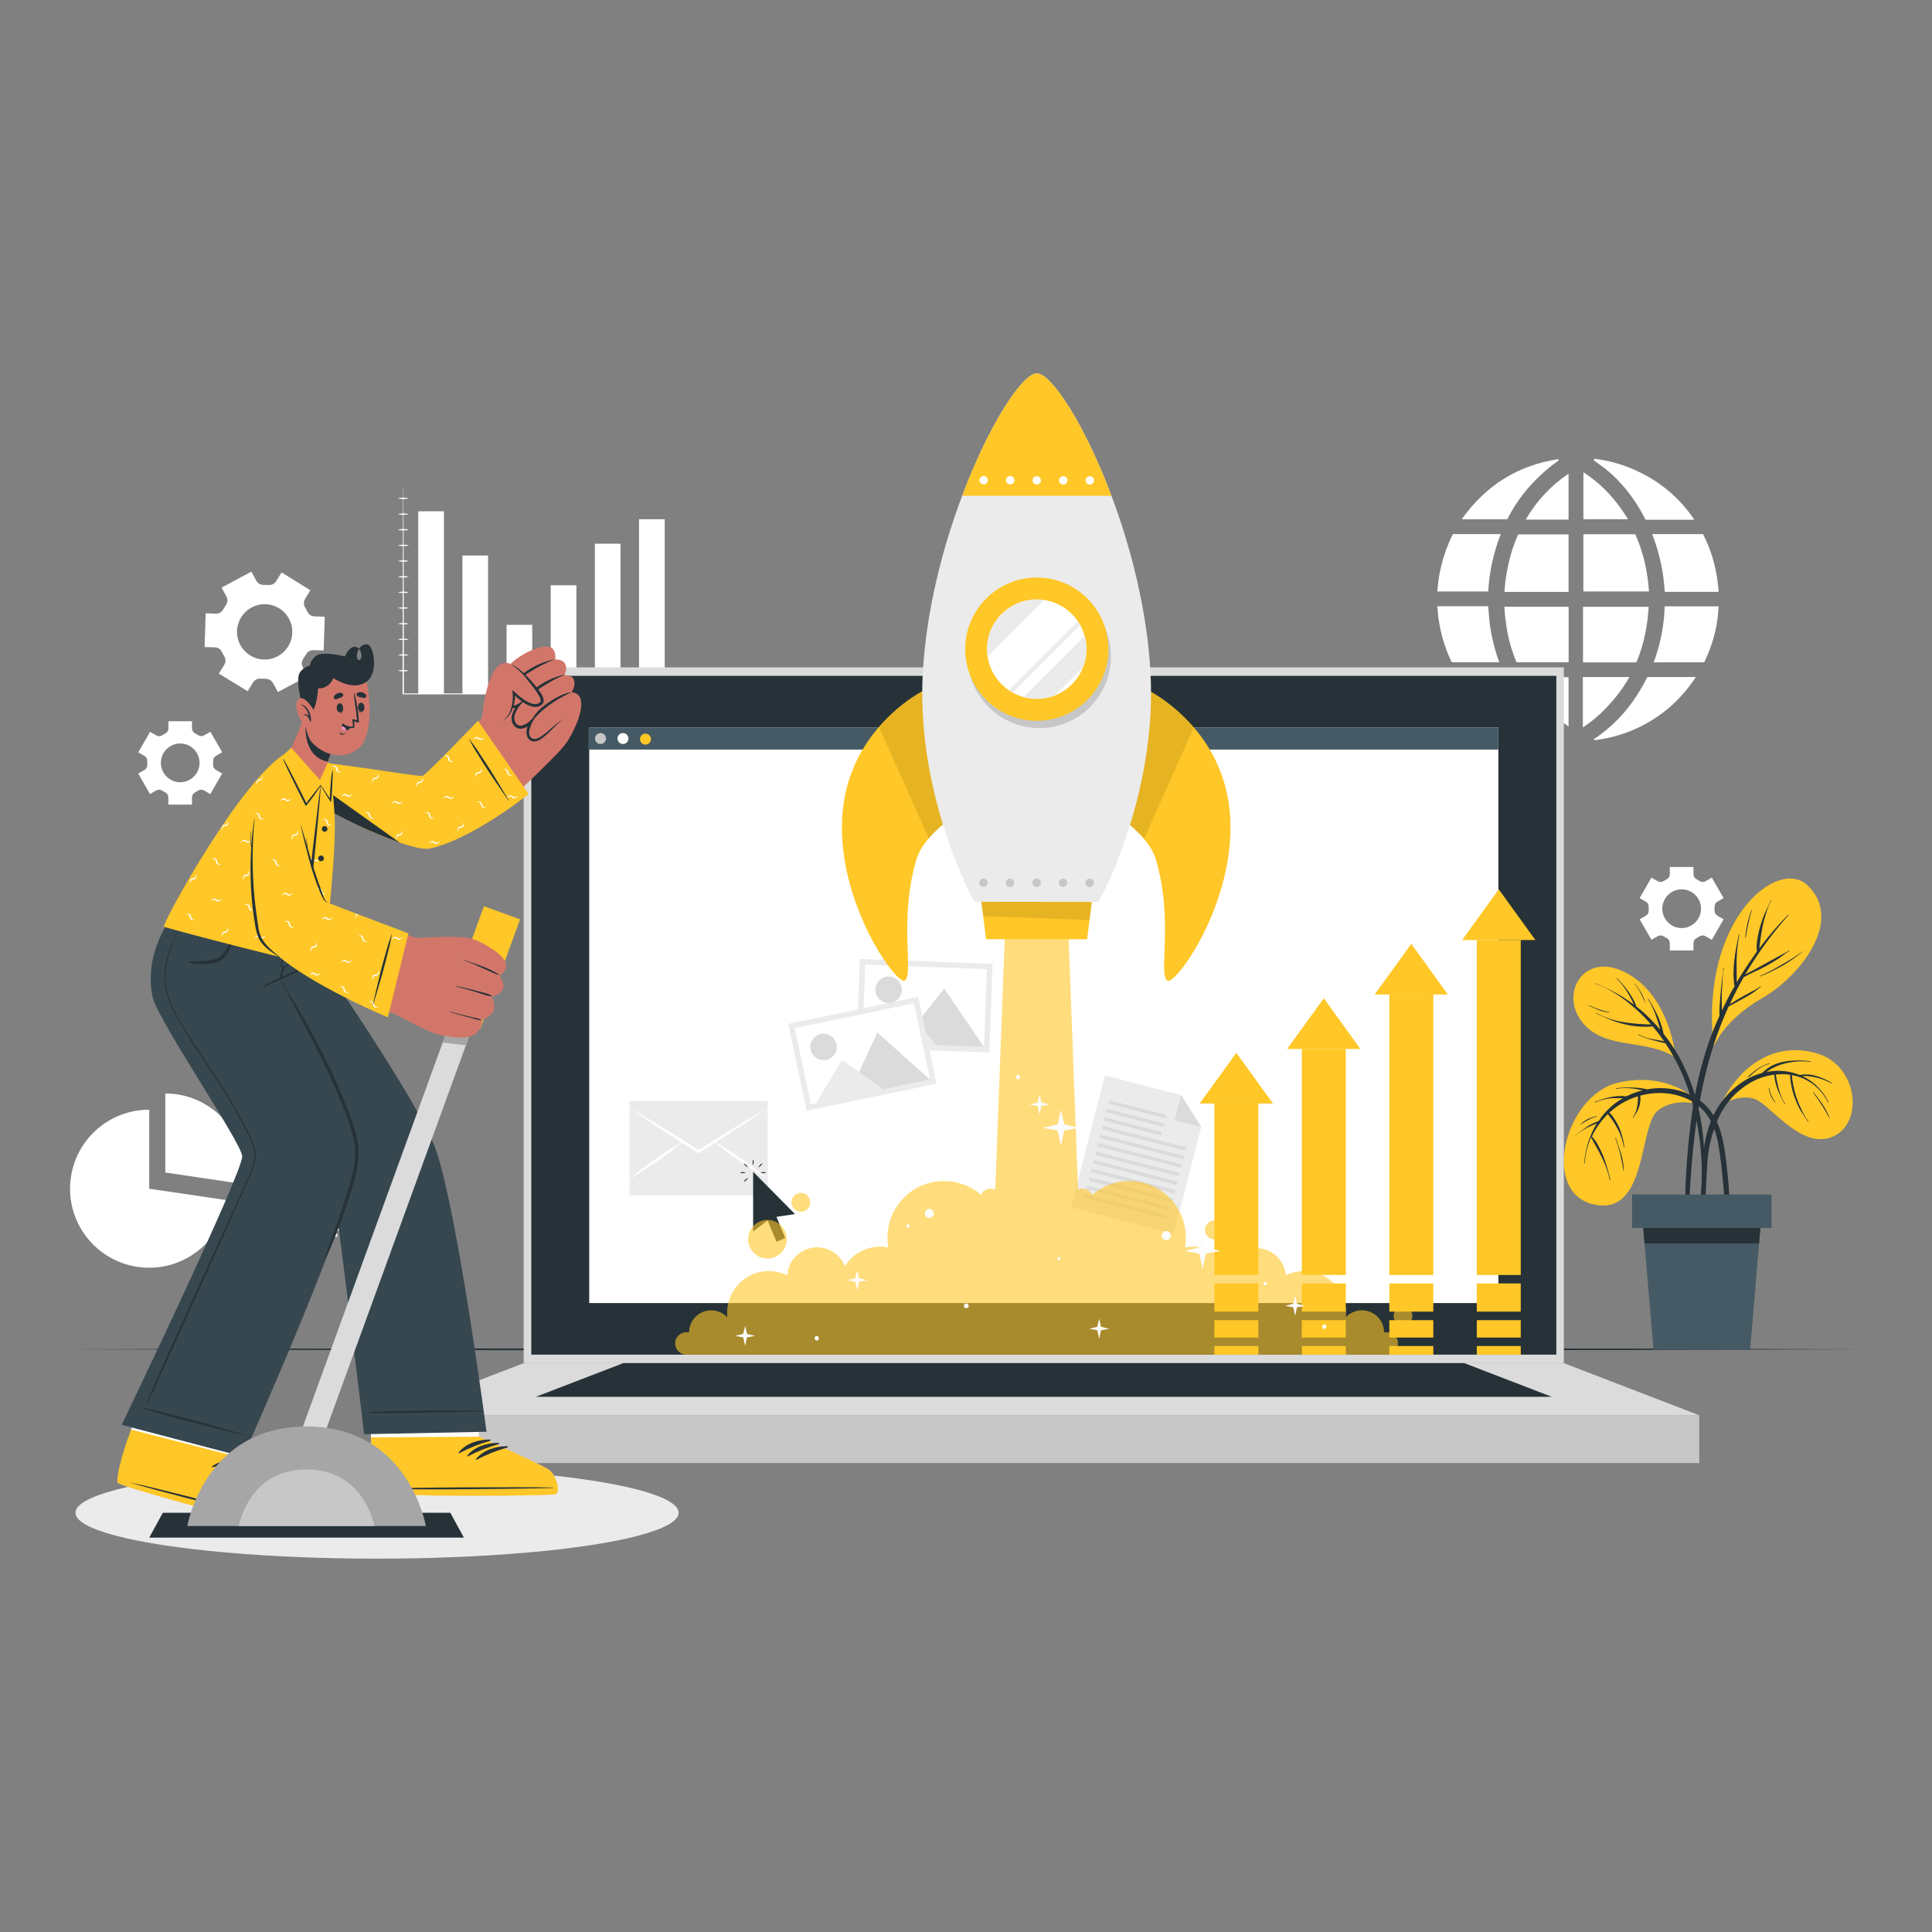 <svg xmlns="http://www.w3.org/2000/svg" id="Layer_2" viewBox="0 0 500 500"><rect x="0" y="0" width="500" height="500" fill="#808080" stroke="none"/><defs><style>      .st0 {        opacity: .1;      }      .st0, .st1 {        isolation: isolate;      }      .st2 {        fill: #ebebeb;      }      .st3 {        fill: #dbdbdb;      }      .st4 {        fill: #37474f;      }      .st5 {        fill: #263238;      }      .st6 {        fill: #c7c7c7;      }      .st7 {        fill: #a6a6a6;      }      .st8 {        fill: #fff;      }      .st9, .st1 {        fill: #ffc727;      }      .st1 {        opacity: .6;      }      .st10 {        fill: #fcfcfc;      }      .st11 {        fill: #455a64;      }      .st12 {        fill: #f291b8;      }      .st13 {        fill: #d3766a;      }    </style></defs><g id="freepik--background-complete--inject-92"><path class="st8" d="M80.31,152.75l-7.43-4.61-1.41,2.28c-.42.67-1.17,1.03-1.95.96-.44-.02-.87-.02-1.31,0-.78.01-1.5-.41-1.89-1.09l-1.26-2.35-7.71,4.13,1.27,2.36c.36.69.3,1.53-.14,2.16-.25.36-.49.73-.71,1.12-.37.69-1.1,1.12-1.88,1.1l-2.67-.08-.27,8.73,2.68.07c.78.03,1.48.5,1.81,1.22.09.19.19.39.29.57s.21.38.32.55c.4.67.4,1.5,0,2.17l-1.41,2.29,7.45,4.55,1.41-2.29c.43-.66,1.18-1.02,1.96-.96.43,0,.86.05,1.3.04.78-.01,1.5.41,1.89,1.09l1.27,2.35,7.69-4.12-1.26-2.35c-.36-.69-.3-1.53.14-2.17.26-.36.49-.72.71-1.11.38-.69,1.11-1.12,1.89-1.1l2.68.07.27-8.73-2.68-.08c-.78-.04-1.47-.5-1.81-1.21-.09-.2-.19-.39-.29-.57s-.21-.38-.31-.56c-.41-.67-.41-1.51,0-2.18l1.38-2.28-.02.02ZM74.8,160.15c1.87,3.48.55,7.82-2.93,9.69s-7.82.55-9.69-2.93c-1.87-3.48-.55-7.82,2.93-9.69h0c3.48-1.87,7.82-.56,9.69,2.91h0Z"></path><path class="st8" d="M57.51,194.69l-3.06-5.31-1.64.94c-.48.27-1.07.25-1.53-.05-.25-.17-.52-.32-.79-.46-.49-.25-.8-.75-.8-1.3v-1.86h-6.11v1.88c0,.55-.31,1.04-.8,1.3-.27.14-.54.29-.79.46-.46.3-1.04.32-1.53.05l-1.62-.94-3.06,5.31,1.63.94c.47.28.74.8.71,1.35v.9c.04.54-.24,1.07-.71,1.35l-1.64.94,3.06,5.31,1.62-.94c.48-.27,1.07-.25,1.53.05.25.17.51.32.79.46.49.25.8.75.8,1.3v1.87h6.12v-1.87c0-.55.31-1.04.8-1.3.27-.14.53-.29.79-.46.46-.3,1.06-.32,1.53-.05l1.62.94,3.06-5.31-1.63-.94c-.47-.28-.74-.8-.71-1.35v-.91c-.04-.54.23-1.07.71-1.35l1.64-.95h.01ZM51.65,197.43c0,2.77-2.25,5.01-5.01,5.01s-5.01-2.25-5.01-5.01,2.25-5.01,5.01-5.01,5.01,2.25,5.01,5.01h0Z"></path><path class="st8" d="M446.07,232.43l-3.06-5.31-1.62.94c-.48.27-1.07.25-1.53-.05-.26-.17-.52-.31-.79-.46-.49-.24-.8-.74-.8-1.3v-1.88h-6.12v1.88c0,.55-.31,1.06-.81,1.3-.27.14-.53.29-.79.46-.46.3-1.04.32-1.53.05l-1.63-.94-3.05,5.31,1.63.94c.47.28.74.8.71,1.35v.9c.04.54-.23,1.07-.71,1.35l-1.63.94,3.05,5.31,1.63-.94c.48-.27,1.07-.25,1.53.05.25.17.52.32.79.46.49.25.79.74.8,1.3v1.88h6.12v-1.88c0-.54.31-1.04.8-1.3.27-.14.53-.29.79-.46.46-.3,1.04-.32,1.53-.05l1.63.94,3.06-5.31-1.63-.94c-.47-.28-.74-.8-.71-1.35v-.91c-.04-.54.24-1.07.71-1.35l1.63-.94h0ZM440.22,235.17c0,2.77-2.25,5.01-5.01,5.01s-5.01-2.25-5.01-5.01,2.25-5.01,5.01-5.01h0c2.77,0,5.01,2.25,5.01,5.01Z"></path><g id="freepik--aiZGp2--inject-92"><path class="st8" d="M388.4,138.22c-1.87,4.74-2.97,9.76-3.25,14.86h-13.15v-.37l.1-1.01c.17-1.74.46-3.48.87-5.18.68-2.8,1.66-5.52,2.93-8.11.05-.13.18-.21.31-.19h12.19Z"></path><path class="st8" d="M388,171.4h-12.09c-.14.01-.25-.06-.29-.19-1.4-2.91-2.4-6-3-9.17-.3-1.53-.5-3.07-.6-4.63,0-.05,0-.09-.03-.16v-.36h12.94q.23,0,.24.24c.08,1.06.16,2.12.25,3.17.17,1.67.44,3.33.81,4.98.44,2.01,1.01,3.98,1.71,5.91,0,.06.02.12.05.2h-.01Z"></path><path class="st8" d="M438.84,175.23c0,.07-.07.13-.09.18-1.02,1.57-2.17,3.05-3.43,4.44-1.51,1.71-3.2,3.26-5.02,4.63-3.52,2.67-7.51,4.67-11.76,5.89-1.65.47-3.33.84-5.04,1.08l-.49.08h-.29l-.28-.18.32-.23c3.7-2.51,6.94-5.63,9.56-9.25,1.48-2.04,2.79-4.2,3.9-6.46.04-.13.17-.21.29-.19h12.36-.03.01Z"></path><path class="st8" d="M426.75,153.07h-16.98v-14.81h13.25c.11-.01.23.06.26.18,1.22,2.79,2.13,5.7,2.71,8.69.3,1.56.52,3.12.66,4.7.04.38.07.79.11,1.23h-.01Z"></path><path class="st8" d="M426.65,157.04c0,.36,0,.71-.05,1.04-.07.84-.14,1.66-.25,2.49-.17,1.14-.33,2.27-.56,3.4-.5,2.48-1.24,4.9-2.2,7.24-.03.14-.17.23-.31.22h-13.6v-14.39h16.99Z"></path><path class="st8" d="M405.94,138.32v14.86h-16.58c0-.38.03-.75.07-1.12.08-.83.15-1.66.28-2.49.21-1.25.42-2.52.71-3.76.55-2.51,1.35-4.96,2.39-7.31.04-.12.16-.2.28-.19h12.86-.02Z"></path><path class="st8" d="M405.96,157.22v14.18h-13.27c-.14.02-.26-.06-.29-.19-1-2.41-1.77-4.92-2.26-7.49-.25-1.32-.44-2.65-.6-3.98-.11-.87-.15-1.74-.2-2.63v-.09h16.38c.19.02.23.02.23.21h0Z"></path><path class="st8" d="M444.75,153.17h-13.92c-.28-5.12-1.38-10.18-3.25-14.95h12.96c.14-.02.26.06.3.19,1.48,2.95,2.56,6.07,3.21,9.3.34,1.72.59,3.47.71,5.22l-.03.25h.01Z"></path><path class="st8" d="M444.76,156.91c0,.33,0,.66-.04.97-.09,1.25-.24,2.51-.46,3.75-.51,2.87-1.38,5.68-2.56,8.35-.19.43-.4.86-.59,1.3-.03.08-.11.14-.21.13h-12.92c.16-.45.31-.88.46-1.31.75-2.21,1.33-4.48,1.72-6.78.3-1.67.5-3.35.6-5.05,0-.4.05-.79.06-1.2,0-.1,0-.16.15-.15h13.79Z"></path><path class="st8" d="M438.45,134.47v.05h-12.37c-.13.02-.25-.05-.29-.17-1.62-3.23-3.65-6.24-6.04-8.95-1.4-1.59-2.96-3.04-4.63-4.34-.84-.64-1.69-1.24-2.54-1.86-.05-.03-.09-.06-.15-.1.05-.04.11-.08.17-.12,0-.07-.05-.16-.08-.27,4.29.5,8.46,1.77,12.31,3.75,5.51,2.75,10.2,6.87,13.62,11.99h0Z"></path><path class="st8" d="M403.59,191.36c-.11.03-.23.05-.36.05-1.34-.18-2.66-.43-3.96-.77-2.43-.62-4.81-1.49-7.05-2.61-2.58-1.28-4.99-2.87-7.2-4.72-1.57-1.32-3.01-2.76-4.33-4.32-.98-1.19-1.88-2.43-2.71-3.74-.02-.03-.04-.07-.05-.12h11.51c.13,0,.24.06.28.19,1.18,2.38,2.58,4.66,4.17,6.79,1.47,1.93,3.1,3.74,4.88,5.4,1.46,1.38,3.03,2.64,4.7,3.78,0,0,.03.02.1.07Z"></path><path class="st8" d="M403.43,119.13c-.52.38-1.13.8-1.72,1.25-1.97,1.55-3.81,3.25-5.5,5.11-2.27,2.48-4.21,5.23-5.76,8.21-.09.19-.19.39-.29.56-.04.06-.1.1-.18.12h-11.68c6.17-8.71,14.46-13.96,25.01-15.56l-.07.15.21.15h-.02Z"></path><path class="st8" d="M421.68,175.24c-1.57,2.75-3.47,5.3-5.64,7.58-1.91,2.06-4.06,3.89-6.4,5.43v-13.03h12.05Z"></path><path class="st8" d="M405.94,175.25v12.77c-4.8-3.29-8.74-7.67-11.52-12.77h11.52Z"></path><path class="st8" d="M421.31,134.38h-11.53v-12.16c2.37,1.54,4.54,3.35,6.48,5.41,1.91,2.07,3.61,4.34,5.07,6.75h-.01Z"></path><path class="st8" d="M405.94,122.6v11.88h-11.07c2.72-4.77,6.51-8.84,11.07-11.88Z"></path></g><path class="st8" d="M58.82,310.6c-1.64,11.18-12.02,18.91-23.2,17.27-11.18-1.64-18.91-12.02-17.27-23.2,1.47-10.05,10.11-17.5,20.27-17.48v20.45l20.19,2.97h.01Z"></path><path class="st8" d="M63.21,303.44c0,1-.07,2.01-.23,3l-20.2-3v-20.45c11.29,0,20.45,9.15,20.45,20.45h-.02Z"></path><rect class="st8" x="48.99" y="318.57" width="21.72" height=".71"></rect><path class="st8" d="M72.24,320.79c-1.03,0-1.88-.84-1.88-1.88s.84-1.88,1.88-1.88,1.88.84,1.88,1.88-.84,1.88-1.88,1.88h0ZM72.24,317.74c-.65,0-1.17.52-1.17,1.17s.52,1.17,1.17,1.17,1.17-.52,1.17-1.17-.52-1.17-1.17-1.17h0Z"></path><rect class="st8" x="77.75" y="317.77" width="16.87" height=".76"></rect><rect class="st8" x="77.75" y="319.3" width="9.55" height=".76"></rect><rect class="st8" x="108.24" y="132.32" width="6.65" height="47.31"></rect><rect class="st8" x="119.67" y="143.77" width="6.65" height="35.86"></rect><rect class="st8" x="131.09" y="161.71" width="6.65" height="17.94"></rect><rect class="st8" x="142.52" y="151.47" width="6.65" height="28.18"></rect><rect class="st8" x="153.95" y="140.71" width="6.65" height="38.94"></rect><rect class="st8" x="165.38" y="134.38" width="6.65" height="45.26"></rect><path class="st8" d="M104.38,126.3l.07,13.33.03,13.33.05,26.67-.17-.17h18.33l18.33.03h18.33l18.33.09-18.33.09-18.33.03h-36.84v-.17l.05-26.67.03-13.33.07-13.27.02.02Z"></path><path class="st8" d="M102.92,128.98c.96-.25,1.97-.25,2.94,0-.96.25-1.97.25-2.94,0Z"></path><path class="st8" d="M102.92,133.06c.96-.25,1.97-.25,2.94,0-.96.25-1.97.25-2.94,0Z"></path><path class="st8" d="M102.92,137.09c.48-.14.97-.2,1.46-.19.49,0,.99.05,1.46.19-.48.14-.97.2-1.46.19-.49,0-.99-.05-1.46-.19Z"></path><path class="st8" d="M102.92,141.14c.48-.13.97-.19,1.46-.19.49-.01.99.05,1.46.19-.48.14-.97.2-1.46.19-.49,0-.99-.06-1.46-.19Z"></path><path class="st8" d="M102.92,145.19c.96-.24,1.97-.24,2.94,0-.96.25-1.97.25-2.94,0Z"></path><path class="st8" d="M102.92,149.28c.96-.25,1.97-.25,2.94,0-.96.25-1.97.25-2.94,0Z"></path><path class="st8" d="M102.92,153.3c.96-.25,1.97-.25,2.94,0-.96.25-1.97.25-2.94,0Z"></path><path class="st8" d="M102.92,157.35c.96-.25,1.97-.25,2.94,0-.96.24-1.97.24-2.94,0Z"></path><path class="st8" d="M102.92,161.41c.96-.24,1.97-.24,2.94,0-.48.14-.97.2-1.46.19-.49,0-.99-.06-1.46-.19h-.01Z"></path><path class="st8" d="M102.92,165.46c.96-.24,1.97-.24,2.94,0-.96.25-1.97.25-2.94,0Z"></path><path class="st8" d="M102.92,169.51c.96-.25,1.97-.25,2.94,0-.96.25-1.97.25-2.94,0Z"></path><path class="st8" d="M102.92,173.57c.96-.25,1.97-.25,2.94,0-.96.25-1.97.25-2.94,0Z"></path></g><g id="freepik--Shadow--inject-92"><ellipse class="st2" cx="97.58" cy="391.5" rx="78.05" ry="11.88"></ellipse></g><g id="freepik--Floor--inject-92"><polygon class="st5" points="18.63 349.2 76.54 349.03 134.45 348.97 250.25 348.84 366.06 348.97 423.97 349.02 481.87 349.2 423.97 349.38 366.06 349.43 250.25 349.55 134.45 349.43 76.54 349.36 18.63 349.2"></polygon></g><g id="freepik--Device--inject-92"><rect class="st3" x="135.53" y="172.71" width="269.19" height="180.06"></rect><rect class="st5" x="137.5" y="174.91" width="265.28" height="175.67"></rect><rect class="st6" x="100.47" y="366.28" width="339.3" height="12.36"></rect><polygon class="st3" points="100.47 366.28 135.53 352.78 404.73 352.78 439.79 366.28 100.47 366.28"></polygon><polygon class="st5" points="138.67 361.49 161.3 352.78 378.97 352.78 401.59 361.49 138.67 361.49"></polygon><rect class="st8" x="152.49" y="188.25" width="235.29" height="148.98"></rect><rect class="st11" x="152.28" y="188.25" width="235.49" height="5.74"></rect><circle class="st6" cx="155.42" cy="191.13" r="1.42"></circle><circle class="st8" cx="161.22" cy="191.13" r="1.42"></circle><circle class="st9" cx="167.04" cy="191.28" r="1.42" transform="translate(-48.53 325.52) rotate(-80.78)"></circle><rect class="st2" x="162.92" y="284.92" width="35.77" height="24.47"></rect><path class="st8" d="M162.92,286.72c1.54.87,3.05,1.79,4.57,2.67s3.03,1.81,4.52,2.74c3.02,1.84,6,3.71,8.99,5.59h-.4c2.99-1.88,5.98-3.75,8.98-5.59,1.5-.92,3.02-1.84,4.52-2.74s3.03-1.81,4.57-2.67c-1.44,1.01-2.91,1.98-4.38,2.99s-2.94,1.95-4.42,2.91c-2.95,1.94-5.91,3.83-8.89,5.72l-.21.13-.2-.13c-2.98-1.89-5.95-3.78-8.9-5.72-1.47-.97-2.95-1.94-4.42-2.91-1.45-.99-2.93-1.96-4.38-2.99h.03Z"></path><path class="st8" d="M163.01,305.04c1.08-.94,2.2-1.84,3.35-2.71,1.15-.87,2.31-1.7,3.48-2.53s2.36-1.62,3.57-2.39,2.42-1.53,3.69-2.23c-1.08.94-2.2,1.84-3.35,2.71s-2.31,1.7-3.48,2.53-2.36,1.62-3.57,2.39c-1.21.77-2.42,1.53-3.69,2.23Z"></path><path class="st8" d="M198.6,305.04c-1.26-.71-2.49-1.44-3.69-2.23-1.2-.78-2.39-1.58-3.57-2.39s-2.34-1.66-3.48-2.53-2.27-1.75-3.35-2.71c1.26.71,2.49,1.44,3.69,2.23,1.2.78,2.39,1.58,3.57,2.39s2.34,1.66,3.48,2.53,2.27,1.75,3.35,2.71Z"></path><polygon class="st5" points="200.95 314.92 203.22 320.41 200.95 321.35 198.66 315.82 194.91 318.73 194.91 303.26 205.74 314.2 200.95 314.92"></polygon><path class="st5" d="M194.91,301.59c-.19-.5-.19-1.06,0-1.56.18.5.18,1.06,0,1.56Z"></path><path class="st5" d="M193.57,302.13c-.24-.1-.46-.26-.65-.45s-.34-.41-.45-.65c.48.23.87.62,1.1,1.1h0Z"></path><path class="st5" d="M193.01,303.47c-.25.09-.51.15-.77.15s-.53-.04-.77-.15c.25-.09.51-.15.77-.14.26,0,.53.04.77.14Z"></path><path class="st5" d="M193.57,304.81c-.1.24-.26.46-.45.65-.19.19-.41.34-.65.45.22-.49.62-.88,1.1-1.1h0Z"></path><path class="st5" d="M196.8,303.47c.25-.09.51-.15.78-.14.26,0,.53.04.77.14-.25.09-.51.15-.77.15s-.53-.04-.78-.15Z"></path><path class="st5" d="M196.25,302.13c.1-.24.26-.46.45-.64.19-.2.41-.36.65-.46-.1.24-.26.46-.45.65-.19.19-.41.34-.65.45Z"></path><polygon class="st2" points="303.77 319.3 277.18 312.47 285.95 278.34 305.68 283.41 310.86 291.68 303.77 319.3"></polygon><polygon class="st3" points="305.68 283.41 310.86 291.68 304.01 289.91 305.68 283.41"></polygon><rect class="st3" x="293.89" y="279.45" width=".9" height="15.26" transform="translate(-56.92 500.78) rotate(-75.6)"></rect><rect class="st3" x="293.34" y="281.67" width=".9" height="15.26" transform="translate(-59.49 501.91) rotate(-75.6)"></rect><rect class="st3" x="292.75" y="283.87" width=".9" height="15.26" transform="translate(-62.06 502.99) rotate(-75.6)"></rect><rect class="st3" x="295.63" y="283.42" width=".9" height="22.36" transform="translate(-62.9 508.11) rotate(-75.6)"></rect><rect class="st3" x="295.05" y="285.63" width=".9" height="22.36" transform="translate(-65.47 509.21) rotate(-75.6)"></rect><rect class="st3" x="294.49" y="287.83" width=".9" height="22.36" transform="translate(-68.03 510.32) rotate(-75.6)"></rect><rect class="st3" x="293.92" y="290.05" width=".9" height="22.36" transform="translate(-70.6 511.43) rotate(-75.6)"></rect><rect class="st3" x="293.35" y="292.26" width=".9" height="22.36" transform="translate(-73.17 512.55) rotate(-75.6)"></rect><rect class="st3" x="292.79" y="294.48" width=".9" height="22.36" transform="translate(-75.74 513.67) rotate(-75.6)"></rect><rect class="st3" x="292.21" y="296.69" width=".9" height="22.36" transform="translate(-78.32 514.77) rotate(-75.6)"></rect><rect class="st3" x="291.64" y="298.89" width=".9" height="22.36" transform="translate(-80.88 515.87) rotate(-75.6)"></rect><rect class="st3" x="291.08" y="301.12" width=".9" height="22.36" transform="translate(-83.46 517) rotate(-75.6)"></rect><polygon class="st2" points="221.71 271.13 256.05 272.4 256.87 249.44 222.54 248.18 221.71 271.13"></polygon><polygon class="st8" points="223.19 269.76 254.67 270.92 255.39 250.82 223.91 249.65 223.19 269.76"></polygon><path class="st3" d="M226.55,256.03c-.07,1.89,1.41,3.48,3.3,3.55,1.89.07,3.48-1.41,3.55-3.3.07-1.89-1.41-3.48-3.3-3.55h-.02c-1.88-.06-3.46,1.42-3.53,3.3Z"></path><polygon class="st3" points="232.97 270.16 254.65 270.95 244.36 255.86 232.97 270.16"></polygon><polygon class="st2" points="224.47 269.84 242.37 270.5 233.78 260.61 224.47 269.84"></polygon><polygon class="st2" points="208.74 287.47 242.37 280.46 237.65 257.97 204.02 264.98 208.74 287.47"></polygon><polygon class="st8" points="209.84 285.78 240.68 279.35 236.55 259.66 205.71 266.09 209.84 285.78"></polygon><path class="st3" d="M209.79,271.65c.39,1.85,2.2,3.04,4.05,2.65,1.85-.39,3.04-2.2,2.65-4.05-.39-1.85-2.2-3.04-4.05-2.65-1.85.39-3.04,2.2-2.65,4.05Z"></path><polygon class="st3" points="219.42 283.81 240.66 279.38 227.04 267.2 219.42 283.81"></polygon><polygon class="st2" points="211.1 285.56 228.64 281.9 217.91 274.35 211.1 285.56"></polygon></g><g id="freepik--Plant--inject-92"><path class="st9" d="M445.2,286.04c5.32-10.92,14.62-16.53,25.09-13.4,10.48,3.12,12.1,17.71,4.28,21.41-7.82,3.7-15.64-7.08-19.74-9.3-4.11-2.21-9.62,1.3-9.62,1.3h-.01Z"></path><path class="st5" d="M440.06,315.11c0-1.32.07-2.63.13-3.95.09-2.63.18-5.27.27-7.89.19-4.81.71-9.53,2.68-13.97,1.78-4.02,4.72-7.41,8.46-9.71,1.38-.84,2.87-1.48,4.43-1.91,1.41-1.42,3.21-2.4,5.17-2.82,2.42-.49,4.92-.55,7.37-.19.09,0,.09.15,0,.14-2.34-.29-4.7-.13-6.98.5-.97.27-1.92.64-2.82,1.1-.56.3-1.11.65-1.63,1.03,2.11-.44,4.29-.42,6.4.06.76.18,1.5.41,2.23.71.57-.13,1.16-.18,1.74-.15.76.02,1.53.13,2.27.32,1.51.43,2.97,1.06,4.3,1.88.07.04,0,.16-.07.12-1.33-.72-2.76-1.25-4.23-1.58-.71-.16-1.43-.27-2.16-.31-.4-.02-.8-.02-1.2,0,2.99,1.38,5.39,3.77,6.78,6.75,0,.08-.08.15-.13.07-1.67-3.51-4.85-6.06-8.63-6.93-.23-.05-.47-.08-.71-.14.07.33.06.71.11,1.06.07.53.16,1.06.26,1.59.22,1.08.5,2.15.86,3.2.36,1.06.78,2.1,1.27,3.1.47,1.07,1.07,2.07,1.77,2.99.02.03.01.07-.01.09s-.07.01-.09-.01h0c-.63-.99-1.36-1.89-1.94-2.91-.55-.98-1.02-2-1.41-3.05-.41-1.07-.72-2.15-.94-3.27-.11-.6-.21-1.18-.27-1.78-.06-.36-.08-.72-.06-1.09-1.23-.19-2.49-.21-3.72-.07.47,2.61.96,5.33,2.42,7.58.05.07-.07.15-.11.06-.69-1.2-1.28-2.44-1.81-3.72-.48-1.24-.78-2.56-.9-3.89-2.16.29-4.25.99-6.15,2.07-3.58,2.08-6.45,5.21-8.19,8.96-1.85,4.04-2.88,8.4-3.03,12.84-.36,5.58-.42,11.2-.98,16.76,0,.37-.62.49-.71.07-.14-1.23-.16-2.49-.05-3.72l.02-.02Z"></path><path class="st5" d="M452.34,278.72c.36-.42.76-.79,1.21-1.11.43-.37.88-.71,1.35-1.03.92-.64,1.94-1.12,3.02-1.41.08,0,.11.12,0,.14-1.09.27-2.1.77-2.99,1.46-.45.33-.87.71-1.28,1.03-.37.39-.77.73-1.22,1.03-.04.05-.15-.04-.09-.12h.01Z"></path><path class="st5" d="M469.3,282.68c.88,1.02,1.69,2.1,2.44,3.22.73,1.13,1.34,2.34,1.81,3.59,0,0-.05.05-.06,0-1.22-2.37-2.65-4.63-4.28-6.74-.05-.05.04-.15.09-.07h0Z"></path><path class="st5" d="M457.87,281.61c.11.68.31,1.35.6,1.97.29.61.64,1.19,1.01,1.74,0,.03-.03.07-.06.05-.92-1.06-1.5-2.35-1.68-3.74-.01-.09.11-.13.14-.03h0Z"></path><path class="st9" d="M440.8,286.31s-7.52-9.45-22.04-6.11c-13.8,3.19-20.17,28.5-6.23,31.52,13.94,3.03,11.49-20.39,16.57-24.36,3.73-2.91,9.1-2.29,11.7-1.06h0Z"></path><path class="st5" d="M407.55,294.03c.94-.84,1.94-1.6,2.99-2.3.98-.68,2.06-1.21,3.19-1.6,1.6-2.44,3.75-4.48,6.28-5.93h-2.75c-1.55.1-3.06.48-4.48,1.12-.04,0-.07-.01-.08-.05,0-.03,0-.06.03-.07,1.43-.62,2.94-1.08,4.47-1.35.75-.14,1.5-.2,2.27-.2.4,0,.81,0,1.22.07h.23c1.33-.67,2.74-1.19,4.18-1.55l-.4-.1c-.7-.16-1.4-.27-2.12-.36-1.44-.17-2.9-.15-4.35.06-.09,0-.11-.13,0-.14,1.46-.18,2.93-.23,4.4-.18,1.23.03,2.45.19,3.66.47.88-.17,1.76-.27,2.64-.3,5.07-.21,10.58,1.68,13.71,5.84,3.12,4.16,3.72,9.73,4.28,14.74.85,7,1.03,14.07.55,21.1,0,.42-.62.33-.63-.05-.19-5.97-.4-11.93-.97-17.89-.26-2.75-.55-5.52-1.01-8.24-.32-2.35-1-4.64-2.01-6.79-1.08-2.2-2.78-4.03-4.89-5.27-2.13-1.21-4.5-1.93-6.95-2.12-2.19-.18-4.4.03-6.52.62.07.43.09.86.04,1.28-.05.54-.16,1.08-.32,1.59-.16.49-.36.96-.61,1.41-.27.49-.61.94-.9,1.41-.05.07-.17,0-.11-.07.6-.86.97-1.84,1.12-2.86.09-.49.15-.98.18-1.48v-1.12c-2.31.7-4.46,1.84-6.35,3.34-.36.28-.71.59-1.03.89.48.45.89.96,1.23,1.51.49.73.93,1.49,1.3,2.3.67,1.62,1.12,3.31,1.34,5.05,0,.09-.13.12-.14,0-.27-1.68-.84-3.3-1.66-4.78-.39-.73-.81-1.44-1.28-2.12-.25-.34-.5-.71-.76-1.03-.15-.18-.29-.36-.44-.55-1.7,1.67-3.1,3.64-4.12,5.8h0c.69.72,1.26,1.55,1.7,2.44.52.94.97,1.91,1.36,2.91.7,1.93,1.28,3.91,1.73,5.91,0,.08-.11.12-.14,0-.44-2.03-1.13-3.98-2.06-5.83-.44-.91-.9-1.81-1.41-2.7-.5-.81-.96-1.67-1.37-2.54-.96,2.12-1.53,4.4-1.66,6.73,0,.09-.15.07-.14,0,.26-3.65,1.38-7.18,3.26-10.32-.89.38-1.78.74-2.63,1.2-1.1.57-2.11,1.28-3.03,2.12-.05.12-.11,0-.07-.05l.03.02Z"></path><path class="st5" d="M418.19,294.54c.44,1.41.98,2.82,1.41,4.27.41,1.39.62,2.82.64,4.26,0,.04-.06.04-.07,0-.4-2.89-1.1-5.74-2.09-8.48-.03-.02-.04-.06-.01-.09.02-.03.06-.04.09-.01.02.01.03.03.03.05Z"></path><path class="st5" d="M409,291.02c.56-.56,1.21-1.04,1.92-1.41.72-.32,1.46-.59,2.23-.79.08,0,.11.12,0,.15-.74.2-1.45.49-2.12.88-.69.36-1.35.75-1.97,1.2,0,.02,0,.04-.03.05s-.04,0-.05-.03c0-.02,0-.04.02-.05h.01Z"></path><path class="st9" d="M433.66,273.68s-1.41-16.99-14.02-22.49c-10.58-4.6-16.58,7.26-9.12,14.5,6.03,5.87,15.7,3.22,23.14,7.99h0Z"></path><path class="st5" d="M412.85,254.48c1.93.77,3.81,1.66,5.64,2.65,1.51.88,2.97,1.84,4.36,2.89-.21-.43-.4-.88-.6-1.3-.33-.66-.71-1.3-1.08-1.92-.77-1.28-1.7-2.48-2.78-3.53-.02-.03-.02-.07.01-.09.02-.02.06-.02.08,0,1.07,1.06,2.05,2.19,2.93,3.41.44.62.84,1.26,1.2,1.92.37.61.65,1.26.85,1.95l.15.1c2.2,1.75,4.23,3.73,6.03,5.9-.03-.17-.07-.33-.11-.49-.24-.84-.49-1.65-.77-2.47-.54-1.73-1.31-3.4-2.28-4.94-.05-.07.07-.15.11-.06.99,1.55,1.88,3.15,2.64,4.83.34.81.64,1.65.88,2.51.18.55.31,1.13.41,1.7.55.71,1.1,1.41,1.6,2.12,5.42,7.72,8.15,17.05,8.8,26.4.19,2.79.24,5.58.15,8.37,0,2.81-.24,5.62-.71,8.39,0,.18-.31.13-.3-.05.06-2.46.31-4.89.37-7.34s-.04-4.94-.24-7.38c-.4-4.9-1.33-9.75-2.76-14.46-1.46-4.82-3.63-9.39-6.41-13.59-.53-.1-1.06-.25-1.59-.38s-1.26-.32-1.89-.5c-1.21-.31-2.39-.74-3.53-1.3-.07-.04,0-.17.07-.12,1.12.61,2.32,1.02,3.57,1.23.99.2,2.02.32,3.01.55-.92-1.34-1.89-2.62-2.94-3.85-2.41.22-4.84.03-7.19-.53-1.25-.3-2.49-.68-3.68-1.15-1.26-.49-2.47-1.12-3.71-1.64-.09-.03,0-.18.05-.12,2.27,1.23,4.73,2.04,7.28,2.38,2.26.36,4.53.54,6.81.56-.9-1.03-1.83-2.04-2.82-2.98-3.31-3.15-7.26-6.07-11.62-7.57-.14-.04-.08-.18,0-.14h.01Z"></path><path class="st5" d="M423.12,254.53c.56.72,1.09,1.47,1.55,2.27.47.84.85,1.71,1.12,2.63,0,0,0,.05-.05,0-.42-.84-.77-1.7-1.2-2.53-.42-.81-.92-1.59-1.5-2.29-.05-.05.05-.15.1-.07h-.01Z"></path><path class="st5" d="M411.37,260.18c.83.45,1.69.81,2.59,1.08.87.29,1.74.52,2.63.71.03,0,0,.07,0,.07-.93-.09-1.84-.29-2.73-.6-.88-.33-1.73-.72-2.56-1.15-.09-.03-.02-.16.05-.12h.01Z"></path><path class="st9" d="M443.46,270.62c.08.71,1.91-6.16,12.59-12.3,9.69-5.57,21.27-20.04,11.76-29.18-7.67-7.38-27.87,8.71-24.35,41.47Z"></path><path class="st5" d="M436.12,310.19c.16-7.19.72-14.35,1.69-21.47.85-6.54,2.36-12.99,4.51-19.21.79-2.25,1.7-4.46,2.68-6.63-.05-.85-.04-1.69.04-2.54.05-1.09.16-2.17.25-3.26.09-1.09.21-2.16.33-3.25s.36-2.16.4-3.24c0-.09.17-.07.14,0-.22,1.14-.34,2.29-.38,3.44-.08,1.04-.15,2.12-.18,3.14-.03,1.02,0,2.12,0,3.15,0,.38,0,.77.03,1.18,1.01-2.12,2.08-4.23,3.25-6.25-.71-4.43.22-9.06,1.12-13.4,0-.08.16-.04.14.04-.44,2.26-.68,4.55-.71,6.86-.03,1.82.05,3.64.05,5.45.25-.43.51-.87.77-1.3,1.41-2.27,2.89-4.47,4.44-6.63-.13-1.06-.08-2.11.1-3.15.18-1.17.43-2.32.77-3.45.33-1.14.71-2.25,1.18-3.33s1.08-2.18,1.53-3.31c0-.09.18,0,.11.05-.56,1.07-1.01,2.18-1.34,3.35-.36,1.1-.65,2.2-.88,3.33-.23,1.12-.41,2.25-.57,3.38-.09.75-.17,1.53-.29,2.29,2.29-3.07,4.78-5.98,7.48-8.7.06-.06.16,0,.09.1-4.07,4.58-7.71,9.52-10.86,14.76-.11.2-.23.4-.34.6.6-.37,1.27-.66,1.82-.96,1.03-.57,2.08-1.15,3.11-1.71,1.03-.56,2.05-1.12,3.03-1.65.51-.29,1.02-.59,1.56-.86.63-.28,1.23-.62,1.81-1,.07-.06.17.06.07.12-1.02.56-1.93,1.41-2.93,2.04s-2.01,1.24-3.05,1.83c-1.9,1.06-3.96,1.82-5.83,2.91-1.3,2.27-2.5,4.6-3.59,6.98,1.14-.71,2.29-1.41,3.46-2.08.76-.43,1.51-.84,2.29-1.24.76-.36,1.48-.79,2.15-1.31.03-.03.07-.02.1,0,.03.03.02.07,0,.1-1.24,1.11-2.62,2.05-4.11,2.82-1.37.8-2.76,1.58-4.18,2.28-1.14,2.51-2.17,5.06-3.09,7.64-4.49,12.72-6.14,26.24-6.94,39.66-.23,4-.36,7.99-.41,11.99-.05,4,.17,7.99.16,11.99,0,.12-.19.15-.21,0-.48-3.53-.56-7.16-.71-10.73s-.2-7.19-.11-10.81l.03-.02Z"></path><path class="st5" d="M455.52,252.57c1.94-.86,3.82-1.84,5.64-2.94,1.86-1.04,3.66-2.18,5.39-3.42,0,0,.06,0,.03.05-1.64,1.33-3.36,2.54-5.17,3.61-1.89,1.07-3.84,2.01-5.86,2.82-.04.02-.09-.09-.03-.14h0Z"></path><path class="st5" d="M452.43,238.19c.17-.62.36-1.22.56-1.84-.01-.02-.01-.05,0-.07.14-.34.28-.71.42-1.03.01-.04.03-.08.05-.12.02-.06.05-.14.07-.2,0,0,.04,0,0,0s-.07.24-.1.36c-.01.06-.03.14-.05.2-.7,2.37-1.23,4.8-1.59,7.25,0,.07-.13.08-.11,0,.1-1.54.36-3.06.75-4.54h0Z"></path><polygon class="st11" points="424.84 312.77 425.6 321.8 427.93 349.33 452.92 349.33 455.25 321.8 456.01 312.77 424.84 312.77"></polygon><polygon class="st5" points="424.84 312.77 425.6 321.8 455.25 321.8 456.01 312.77 424.84 312.77"></polygon><rect class="st11" x="422.39" y="309.13" width="36.07" height="8.67"></rect></g><g id="freepik--Arrows--inject-92"><rect class="st9" x="314.28" y="285.59" width="11.38" height="44.38"></rect><rect class="st9" x="314.28" y="332.15" width="11.38" height="7.3"></rect><rect class="st9" x="314.28" y="341.66" width="11.38" height="4.5"></rect><rect class="st9" x="314.28" y="348.35" width="11.38" height="2.24"></rect><polygon class="st9" points="329.44 285.59 310.48 285.59 319.96 272.47 329.44 285.59"></polygon><rect class="st9" x="336.91" y="271.48" width="11.38" height="58.48"></rect><rect class="st9" x="336.91" y="332.15" width="11.38" height="7.3"></rect><rect class="st9" x="336.91" y="341.66" width="11.38" height="4.5"></rect><rect class="st9" x="336.91" y="348.35" width="11.38" height="2.24"></rect><polygon class="st9" points="352.08 271.48 333.11 271.48 342.6 258.36 352.08 271.48"></polygon><rect class="st9" x="359.56" y="257.38" width="11.38" height="72.58"></rect><rect class="st9" x="359.56" y="332.15" width="11.38" height="7.3"></rect><rect class="st9" x="359.56" y="341.66" width="11.38" height="4.5"></rect><rect class="st9" x="359.56" y="348.35" width="11.38" height="2.24"></rect><polygon class="st9" points="374.71 257.38 355.76 257.38 365.24 244.26 374.71 257.38"></polygon><rect class="st9" x="382.19" y="243.28" width="11.38" height="86.69"></rect><rect class="st9" x="382.19" y="332.15" width="11.38" height="7.3"></rect><rect class="st9" x="382.19" y="341.66" width="11.38" height="4.5"></rect><rect class="st9" x="382.19" y="348.35" width="11.38" height="2.24"></rect><polygon class="st9" points="397.36 243.28 378.4 243.28 387.88 230.16 397.36 243.28"></polygon></g><g id="freepik--Rocket--inject-92"><path class="st1" d="M203.61,320.71c0,2.76-2.24,5-5,5s-5-2.24-5-5,2.24-5,5-5h0c2.76,0,5,2.24,5,5Z"></path><path class="st1" d="M209.7,311.16c0,1.35-1.09,2.44-2.43,2.44s-2.44-1.09-2.44-2.43,1.09-2.44,2.43-2.44h.01c1.35,0,2.43,1.09,2.43,2.43h0Z"></path><path class="st1" d="M316.71,318.3c0,1.35-1.1,2.44-2.44,2.44s-2.44-1.1-2.44-2.44,1.1-2.44,2.44-2.44h0c1.35,0,2.44,1.1,2.44,2.44Z"></path><path class="st1" d="M365.53,340.55c0,1.35-1.09,2.44-2.43,2.44s-2.44-1.09-2.44-2.43,1.09-2.44,2.43-2.44h0c1.35,0,2.43,1.09,2.44,2.43Z"></path><path class="st1" d="M361.79,347.68c0,1.6-1.31,2.9-2.9,2.9h-181.27c-1.61,0-2.9-1.31-2.9-2.91s1.3-2.89,2.9-2.9c.24,0,.47.02.71.07,0-3.17,2.57-5.74,5.74-5.72,1.54,0,3.02.63,4.1,1.72h.05c0-.36-.05-.71-.05-1.08,0-5.99,4.86-10.82,10.84-10.82,1.63,0,3.25.38,4.71,1.09.3-4.27,4.01-7.49,8.28-7.2,2.97.21,5.55,2.09,6.65,4.85,1.98-3.15,5.44-5.06,9.17-5.06.7,0,1.39.06,2.07.2-.15-.84-.22-1.68-.22-2.53,0-8.09,6.55-14.65,14.64-14.65,3.51,0,6.91,1.26,9.57,3.55.49-.97,1.49-1.58,2.58-1.58.39,0,.76.08,1.12.23l2.73-72.69h15.96l2.73,72.69c1.4-.6,3.03,0,3.72,1.36,6.12-5.29,15.37-4.6,20.64,1.53,2.3,2.66,3.55,6.06,3.55,9.57,0,.85-.07,1.69-.22,2.53.68-.13,1.37-.2,2.07-.2,3.72,0,7.19,1.9,9.17,5.06,1.69-3.94,6.26-5.76,10.19-4.06,2.61,1.12,4.4,3.58,4.66,6.41,5.38-2.62,11.86-.4,14.49,4.98.72,1.47,1.1,3.09,1.1,4.73,0,.36,0,.71-.05,1.08h.05c2.21-2.27,5.84-2.3,8.11-.08,1.1,1.08,1.72,2.55,1.72,4.1.23-.05.47-.08.71-.07,1.61,0,2.91,1.28,2.91,2.89v.03h-.02Z"></path><polygon class="st10" points="315.84 323.75 312.08 324.45 311.23 328.42 310.39 324.45 306.62 323.75 310.37 322.83 311.23 319.08 312.09 322.83 315.84 323.75"></polygon><polygon class="st10" points="279.18 291.89 275.41 292.59 274.57 296.56 273.72 292.59 269.95 291.89 273.7 290.97 274.57 287.21 275.43 290.97 279.18 291.89"></polygon><polygon class="st10" points="224.41 331.32 222.3 331.71 221.82 333.92 221.35 331.71 219.24 331.31 221.34 330.8 221.82 328.7 222.3 330.8 224.41 331.32"></polygon><polygon class="st10" points="337.75 337.94 335.65 338.33 335.18 340.55 334.71 338.33 332.6 337.94 334.69 337.42 335.18 335.33 335.66 337.42 337.75 337.94"></polygon><polygon class="st10" points="195.4 345.73 193.31 346.12 192.83 348.33 192.35 346.12 190.25 345.73 192.35 345.21 192.83 343.11 193.32 345.21 195.4 345.73"></polygon><polygon class="st10" points="287.04 343.88 284.94 344.27 284.46 346.49 284 344.27 281.89 343.88 283.98 343.37 284.46 341.26 284.94 343.37 287.04 343.88"></polygon><polygon class="st10" points="271.62 285.85 269.51 286.23 269.04 288.45 268.57 286.23 266.47 285.85 268.56 285.33 269.04 283.24 269.53 285.33 271.62 285.85"></polygon><path class="st10" d="M342.75,342.74c-.33.03-.59.33-.54.68.03.28.26.51.54.54.33-.03.59-.33.54-.68-.03-.28-.26-.51-.54-.54Z"></path><path class="st10" d="M263.47,278.14c-.33.03-.59.33-.54.68.03.28.26.51.54.54.33-.03.59-.33.54-.68-.03-.28-.26-.51-.54-.54Z"></path><path class="st10" d="M211.37,345.73c-.33.03-.59.33-.54.68.03.28.26.51.54.54.33-.03.59-.33.54-.68-.03-.28-.26-.51-.54-.54Z"></path><path class="st10" d="M250.07,337.33c-.33,0-.62.27-.62.62s.27.61.62.62c.33,0,.62-.27.62-.62s-.27-.61-.62-.62Z"></path><path class="st10" d="M327.44,331.76c-.24,0-.43.19-.43.43s.19.43.43.43.43-.19.43-.43-.19-.43-.43-.43Z"></path><path class="st10" d="M274.06,325.28c-.24.03-.41.25-.38.49.02.2.18.36.38.38.24-.03.41-.25.38-.49-.02-.2-.18-.36-.38-.38Z"></path><path class="st10" d="M234.98,316.84c-.24,0-.43.19-.43.43s.19.43.43.43.43-.19.43-.43-.19-.43-.43-.43Z"></path><path class="st10" d="M301.84,318.61c-.65,0-1.17.52-1.17,1.17s.52,1.17,1.17,1.17,1.17-.52,1.17-1.17-.52-1.17-1.17-1.17Z"></path><path class="st10" d="M240.51,312.88c-.65,0-1.17.52-1.17,1.17s.52,1.17,1.17,1.17,1.17-.52,1.17-1.17-.52-1.17-1.17-1.17Z"></path><path class="st9" d="M241.09,177.71c-.57,0-21.87,9.83-23.14,34.05-1.16,22.25,14.23,43.4,16.22,42,2.43-1.71-1.7-15.58,3.03-31.45,1.68-5.64,9.02-10.62,9.02-10.62l-5.12-33.97h-.01Z"></path><path class="st0" d="M246.21,211.69c-2.14,1.53-4.11,3.3-5.83,5.29-3.17-7.05-9.08-20.28-12.9-28.83,6.24-7.22,13.28-10.39,13.6-10.39l5.13,33.94Z"></path><path class="st9" d="M295.3,177.75c.57,0,21.87,9.87,23.09,34.08,1.13,22.26-14.29,43.38-16.29,41.98-2.42-1.71,1.72-15.58-2.98-31.46-1.67-5.64-8.99-10.62-8.99-10.62l5.17-33.97Z"></path><path class="st0" d="M308.96,188.25c-3.85,8.63-9.78,21.87-12.9,28.84-1.76-2.02-3.75-3.82-5.93-5.37l5.17-33.97c.32,0,7.43,3.22,13.66,10.51h0Z"></path><path class="st2" d="M284.3,233.42h-32.13s-15.14-27.07-13.35-59.35c.9-16.11,5.11-32.34,10.19-45.76,6.98-18.54,15.6-31.69,19.34-31.69s12.34,13.16,19.3,31.69c5.04,13.4,9.22,29.66,10.1,45.77,1.74,32.28-13.43,59.34-13.43,59.34h0Z"></path><path class="st6" d="M287.51,169.9c0,10.24-8.31,18.53-18.54,18.53s-18.53-8.31-18.53-18.54,8.31-18.53,18.54-18.53h0c10.24,0,18.53,8.31,18.52,18.54h.01Z"></path><path class="st9" d="M286.86,168.01c0,10.24-8.31,18.53-18.54,18.53s-18.53-8.31-18.53-18.54,8.31-18.53,18.54-18.53h0c10.24,0,18.53,8.31,18.52,18.54h.01Z"></path><path class="st8" d="M281.17,168c0,7.1-5.76,12.86-12.86,12.86s-12.86-5.76-12.86-12.86,5.76-12.86,12.86-12.86,12.86,5.76,12.86,12.86h0Z"></path><path class="st2" d="M281.18,168c0,1.6-.29,3.18-.88,4.66l-7.32,7.32c-1.48.57-3.06.88-4.66.87-1.16,0-2.32-.16-3.44-.47l15.83-15.82c.31,1.12.47,2.28.47,3.44h0Z"></path><path class="st2" d="M270.2,155.28l-14.6,14.59c-.09-.63-.14-1.25-.15-1.88,0-7.09,5.77-12.84,12.86-12.83.63,0,1.26.05,1.88.14v-.02h.01Z"></path><path class="st2" d="M279.58,161.77l-17.48,17.47c-.34-.19-.67-.39-.99-.61l17.85-17.84c.2.31.41.65.61.99h.01Z"></path><path class="st9" d="M287.63,128.31h-38.63c6.98-18.54,15.6-31.69,19.34-31.69s12.35,13.16,19.3,31.69Z"></path><path class="st8" d="M255.65,124.3c-.01.6-.51,1.07-1.11,1.06s-1.07-.51-1.06-1.11c.01-.59.49-1.06,1.08-1.06s1.08.48,1.08,1.08v.03h.01Z"></path><path class="st8" d="M262.53,124.3c-.01.6-.51,1.08-1.11,1.07s-1.08-.51-1.07-1.11.5-1.07,1.1-1.07,1.09.49,1.08,1.1h0Z"></path><path class="st8" d="M269.4,124.3c0,.6-.48,1.09-1.08,1.1-.6,0-1.09-.48-1.1-1.08,0-.6.48-1.09,1.08-1.1h.01c.6,0,1.08.48,1.08,1.08h.01Z"></path><path class="st8" d="M276.27,124.31c0,.6-.49,1.09-1.09,1.09s-1.09-.49-1.09-1.09.49-1.09,1.09-1.09,1.09.48,1.09,1.08h0Z"></path><path class="st8" d="M283.14,124.31c0,.6-.48,1.09-1.08,1.1-.6,0-1.09-.48-1.1-1.08,0-.6.48-1.09,1.08-1.1h.01c.6,0,1.08.48,1.08,1.08h.01Z"></path><path class="st6" d="M255.61,228.45c0,.6-.49,1.09-1.09,1.09s-1.09-.49-1.09-1.09.49-1.09,1.09-1.09h0c.6,0,1.08.49,1.08,1.09h.01Z"></path><path class="st6" d="M262.48,228.45c0,.6-.48,1.09-1.08,1.1s-1.09-.48-1.1-1.08c0-.6.48-1.09,1.08-1.1h0c.6,0,1.09.48,1.09,1.08h.01Z"></path><path class="st6" d="M269.36,228.45c0,.6-.49,1.09-1.09,1.09s-1.09-.49-1.09-1.09.49-1.09,1.09-1.09,1.09.49,1.09,1.09h0Z"></path><path class="st6" d="M276.22,228.46c0,.6-.49,1.09-1.09,1.09s-1.09-.49-1.09-1.09.49-1.09,1.09-1.09h0c.6,0,1.08.49,1.08,1.09h.01Z"></path><path class="st6" d="M283.1,228.46c0,.6-.48,1.09-1.08,1.1-.6,0-1.09-.48-1.1-1.08,0-.6.48-1.09,1.08-1.1h.01c.6,0,1.08.48,1.08,1.08h.01Z"></path><polygon class="st9" points="281.34 243.08 255.19 243.06 253.98 233.39 282.57 233.42 281.34 243.08"></polygon><polygon class="st0" points="282.57 233.42 281.97 238.12 254.44 237.09 253.98 233.39 282.57 233.42"></polygon></g><g id="freepik--Character--inject-92"><path class="st13" d="M143.73,386.69c-1.5.51-44.78.66-46.44-.38-.63-.39-1.02-6.7-1.27-14.31-.05-1.65-.09-3.35-.14-5.08l-3.53-23.08,28.92-.19,2.77,23.08-.1,5.08s16.59,7.35,18.28,8.69,3.04,5.7,1.53,6.18h-.01Z"></path><path class="st8" d="M143.73,386.69c-1.5.51-44.78.66-46.44-.38-.76-.48-1.18-9.68-1.41-19.39l28.15-.19-.1,5.08s16.59,7.35,18.28,8.69,3.03,5.7,1.53,6.18h-.01Z"></path><path class="st9" d="M143.73,386.69c-1.5.51-44.78.66-46.44-.38-.63-.39-1.02-6.7-1.27-14.31l27.9-.19s16.59,7.35,18.28,8.69,3.04,5.7,1.53,6.18h0Z"></path><path class="st5" d="M143.1,384.97c-7.26-.16-36.53-.08-43.72.31-.06,0-.06.04,0,.04,7.19.31,36.46,0,43.72-.24.16,0,.16-.12,0-.12Z"></path><path class="st5" d="M126.74,372.54c-2.9,0-6.27,1.01-8.06,3.4-.07.09.05.19.15.15,2.53-1.34,5.2-2.4,7.96-3.18.09-.03.16-.13.13-.23-.02-.08-.09-.14-.18-.14h.01Z"></path><path class="st5" d="M128.96,373.4c-2.9,0-6.26,1.01-8.06,3.38-.07.09.06.19.15.15,2.53-1.34,5.2-2.4,7.96-3.18.09-.03.16-.13.13-.23-.02-.07-.09-.14-.18-.14h.01Z"></path><path class="st5" d="M131.22,374.27c-2.89,0-6.26,1.01-8.06,3.38-.07.09.06.19.15.15,2.54-1.34,5.2-2.4,7.97-3.18.09-.03.16-.13.13-.23-.02-.08-.09-.14-.18-.14h0Z"></path><path class="st4" d="M46.63,242.01s37.96,57.12,38.86,61.16c1.41,6.17,8.75,68,8.75,68l31.67-.63s-7.16-54.63-12.86-72.31c-4.12-12.75-33.75-55-33.75-55l-32.67-1.21h-.01Z"></path><path class="st5" d="M124.98,365.11c-5.02-.03-22.81-.23-29.49.39-.03,0-.05.02-.05.05s.02.05.05.05c2.3.33,24.48-.19,29.49-.34.04,0,.07-.03.07-.07s-.03-.07-.07-.07Z"></path><path class="st13" d="M76.34,396.34c-1.6.1-44.52-11.21-45.84-12.63-.06-.08-.09-.19-.09-.29-.18-1.41,2.03-6.68,3.53-13.4.09-.43.91-2.49,2.04-5.24,3.11-7.61,8.67-20.64,8.67-20.64l28.03,7.2-10.32,20.75-1.41,4.88s14.18,11.33,15.47,13.06,1.51,6.24-.07,6.34h0Z"></path><path class="st8" d="M76.34,396.34c-1.6.1-44.52-11.21-45.84-12.63-.06-.08-.09-.19-.09-.29-.18-1.41,2.03-6.68,3.53-13.4.09-.43.91-2.49,2.04-5.24l26.38,7.29-1.41,4.88s14.18,11.33,15.47,13.06,1.51,6.24-.07,6.34h0Z"></path><path class="st9" d="M76.33,396.34c-1.59.12-44.51-11.21-45.84-12.64-.51-.53.61-6.35,3.46-13.72l27.03,6.94s14.18,11.33,15.47,13.05,1.47,6.26-.11,6.37Z"></path><path class="st5" d="M76.16,394.51c-6.98-1.98-35.31-9.38-42.35-10.81-.05,0-.07,0,0,.04,6.87,2.12,35.26,9.29,42.31,10.9.17.05.19-.07.04-.12h0Z"></path><path class="st5" d="M63.5,378.32c-2.82-.77-6.35-.62-8.66,1.22-.09.07,0,.21.1.19,2.79-.66,5.64-1,8.51-1.04.1,0,.18-.09.18-.19,0-.08-.05-.15-.14-.17h0Z"></path><path class="st5" d="M65.45,379.73c-2.82-.77-6.35-.62-8.66,1.22-.09.07,0,.2.11.18,2.79-.65,5.64-.99,8.5-1.03.1,0,.18-.09.18-.19,0-.08-.05-.15-.14-.17h0Z"></path><path class="st5" d="M67.4,381.14c-2.82-.77-6.35-.62-8.66,1.22-.09.07,0,.2.1.18,2.79-.65,5.64-1,8.51-1.04.1,0,.18-.09.18-.19,0-.08-.05-.15-.14-.17Z"></path><path class="st4" d="M62.89,376.99l-31.4-8.24s31.46-65.45,31.19-69.54c-.21-3.61-22.02-35.37-23.22-41.32-1.97-9.74,2.77-18.42,7.36-23.81l32.48,9.17s-2.59,5.64-7.34,9.17c0,0,20.45,34.08,20.94,45.3.49,11.22-29.99,79.27-29.99,79.27h-.01Z"></path><path class="st5" d="M63.39,371.33c-4.55-1.31-3.23-.99-7.8-2.25-2.24-.62-16.92-4.63-19.12-4.84-.05,0-.07.07,0,.09,2.01.9,16.77,4.66,19.04,5.22,4.6,1.17,3.29.78,7.89,1.9.04,0,.07-.02.08-.05,0-.04-.02-.07-.05-.08h-.04Z"></path><path class="st5" d="M76.95,251.09c-3.11,1.15-6.12,2.57-8.99,4.23-.05.02-.08.07-.06.13s.07.08.13.06c0,0,.02,0,.02-.01,3.03-1.32,6.13-2.59,9.08-4.06.08-.07.08-.2.01-.28-.05-.05-.11-.07-.19-.06h.01Z"></path><path class="st5" d="M73.14,250.3c-.23.56-.43,1.15-.57,1.74-.17.45-.24.93-.23,1.41,0,.09.14.09.19,0,.27-.44.48-.91.61-1.41.2-.54.4-1.09.59-1.63,0-.17-.15-.3-.31-.29-.11,0-.22.07-.27.18h.01Z"></path><path class="st5" d="M73.15,247.35c.13-.5.25-.99.4-1.48s.32-1.02.43-1.55c0-.03.03-.06.06-.06s.06.03.06.06h0c-.13.5-.19,1.02-.27,1.53s-.19,1.01-.29,1.53c-.19.95-.42,1.89-.71,2.82.5-.04.98-.19,1.41-.45.44-.37.75-.86.89-1.41.2-.57.38-1.14.6-1.7.26-.62.47-1.24.63-1.9,0-.07.15-.04.13.04-.25,1.37-.64,2.72-1.16,4-.23.51-.39,1.03-.89,1.27-.55.23-1.14.36-1.74.34-.07,0-.17,0-.16-.09.16-.99.36-1.98.62-2.96h.01Z"></path><path class="st5" d="M72.6,253.52c1.23,2.23,2.64,4.38,3.97,6.55,1.33,2.18,2.52,4.3,3.72,6.48,2.43,4.41,4.68,8.91,6.74,13.52,1.02,2.28,1.98,4.57,2.88,6.9.96,2.31,1.74,4.69,2.35,7.12.59,2.42.69,4.93.31,7.4-.45,2.51-1.09,4.98-1.91,7.39-1.68,5.56-3.74,11-6.13,16.3-.07.18-.38.04-.31-.15,1.72-4.84,3.53-9.66,5.04-14.56,1.49-4.75,3.27-9.68,2.44-14.73-.46-2.42-1.15-4.8-2.07-7.08-.88-2.35-1.82-4.68-2.82-6.98-1.96-4.54-4.18-8.95-6.45-13.35-1.27-2.47-2.6-4.89-3.88-7.34s-2.55-5-4-7.39c-.04-.06.06-.13.11-.05h0Z"></path><path class="st5" d="M48.94,248.75c.6-.09,1.45.1,4-.07.71-.06,1.42-.17,2.12-.33.7-.12,1.37-.39,1.94-.79.92-.87,1.67-1.91,2.21-3.05.68-1.18,1.19-2.44,1.55-3.76,0-.07.14-.04.11.03-.14.74-.21,1.48-.4,2.23-.19.69-.44,1.37-.75,2.03-.46,1.3-1.24,2.44-2.27,3.35-1.15.87-2.75,1.03-4.15,1.12-.8.05-3.96,0-4.39-.48-.09-.07-.09-.25.01-.27h0Z"></path><path class="st5" d="M37.87,363.37c3.41-8.91,21.87-48.39,25.46-56.63.86-1.96,1.9-3.96,2.34-6.08.49-2.31-.22-4.39-1.19-6.46-1.82-3.78-3.83-7.46-6.07-11.01-2.2-3.57-4.54-7.05-6.84-10.58-2.39-3.44-4.58-7.01-6.56-10.7-1.79-3.56-2.78-7.37-2.27-11.36s2.23-7.69,4.06-11.2c.49-.92.98-1.84,1.47-2.77,0-.07.14,0,.1.06-2.06,3.68-4.02,7.53-4.98,11.66-.5,2.04-.65,4.14-.46,6.23.26,2.11.86,4.17,1.77,6.09,1.7,3.75,4.1,7.21,6.35,10.65,2.26,3.44,4.64,7.01,6.87,10.58,2.28,3.56,4.37,7.25,6.26,11.03.84,1.69,1.74,3.46,1.94,5.36.23,2.08-.53,4.07-1.34,5.95-3.49,8.19-26.24,58.29-26.73,59.3-.07.15-.25,0-.21-.13h.02Z"></path><path class="st13" d="M81.35,206.57c4.99,2.82,23.33,12.97,30.16,12.03,10.88-1.48,26.87-17.63,30.83-21.71,1.72-1.77-11.99-16.71-13.93-14.96-1.34,1.18-16.69,18.33-18.53,19.04s-17.32-1.36-26.64-3.2c-8.88-1.75-12.47,2.81-1.89,8.8h0Z"></path><path class="st13" d="M147.54,190.7c-1.94,3.74-8.89,9.83-11.14,10.66s-12.99-10.66-12.6-13.08,7.89-14.5,11.82-16.22c3.93-1.72,13.93,14.77,11.92,18.65Z"></path><path class="st13" d="M130.11,175.93c.15,2.23,2.68.78,2.68.78,0,0-3.15,2.97-2.12,5.19s4.01.3,4.23.17c-.17.17-3,2.96-1.72,5.1s4.02-.16,4.23-.31c-.11.2-1.51,2.82-.18,4.23,2.3,2.41,6.07-4.23,8.7-4.87,0,0,1.55,4.34,1.62,4.46,0,0,3.72-6.28,2.7-9.78-.29-1.06-1.27-1.77-2.36-1.7,0,0,1.41-1.89.47-3.61-.49-.88-2.33-.88-2.33-.88.61-.91.66-2.08.14-3.04-.75-1.18-2.49-.99-2.49-.99,0,0,.33-1.97-.81-2.94-2.35-1.91-13.07,3.4-12.77,8.18h.01Z"></path><path class="st5" d="M143.38,170.63c-4.12.91-7.87,3.06-10.73,6.15-.09.09,0,.29.16.2,3.2-2.6,6.76-4.72,10.57-6.3v-.05h0Z"></path><path class="st5" d="M146.05,174.66s0-.09,0-.07c-4.53,1.04-8.54,3.68-11.28,7.43-.09.14,0,.34.07.21,1.96-2.44,7.61-6.14,11.21-7.55h0Z"></path><path class="st5" d="M137.3,187.19c2.73-3.64,6.35-6.02,10.39-7.95.05,0,0-.09-.03-.09-2.25.4-4.7,1.9-6.52,3.23-1.71,1.2-3.07,2.83-3.96,4.72-.03.07.07.17.13.09h-.01Z"></path><path class="st5" d="M132.8,176.7c-.55.63-1.04,1.3-1.47,2.01-.45.68-.7,1.45-.75,2.27,0,.38.14.73.39,1.01.26.27.57.48.94.6.73.17,1.5.02,2.12-.4l1.55-.98-1.11,1.45c-.5.64-.89,1.35-1.16,2.12-.29.7-.27,1.5.07,2.18.32.65,1.06.97,1.74.79.75-.21,1.44-.62,2.01-1.16l1.6-1.47-1.02,1.9c-.28.53-.49,1.09-.64,1.67-.17.54-.17,1.13,0,1.67.18.49.62.85,1.14.9.57-.02,1.14-.21,1.62-.54,1.04-.7,2.03-1.47,2.94-2.33.48-.42.96-.84,1.46-1.22.48-.43,1.04-.74,1.66-.93-.57.25-1.11.62-1.55,1.07-.47.43-.91.88-1.36,1.34-.88.94-1.84,1.79-2.87,2.54-.55.42-1.22.66-1.92.71-.77-.04-1.46-.53-1.74-1.25-.24-.67-.27-1.39-.09-2.07.15-.66.39-1.28.71-1.88l.57.43c-.65.67-1.46,1.15-2.35,1.41-.5.13-1.02.07-1.48-.15-.45-.23-.83-.6-1.07-1.03-.43-.87-.46-1.88-.08-2.77.3-.84.74-1.63,1.31-2.32l.44.47c-.79.51-1.77.65-2.66.37-.44-.17-.81-.44-1.12-.79-.3-.37-.46-.84-.44-1.31.09-.87.42-1.69.96-2.38.49-.68,1.06-1.31,1.68-1.87v-.04Z"></path><path class="st13" d="M124.73,185.99s1.32-17.81,8.02-13.88c2,1.16,8.8,8.34,7.38,9.74-1.83,1.8-5.22-.67-7.1-2.55,0,0,.41,6.12-3.77,7.67-1.57.55-3.31.18-4.52-.96h0Z"></path><path class="st5" d="M132.17,171.84c.84.37,1.62.86,2.31,1.44.71.57,1.38,1.19,2.01,1.86,1.27,1.31,2.44,2.73,3.48,4.23.27.41.48.85.64,1.31.08.26.11.54.07.83-.02.16-.06.3-.14.45-.07.14-.17.25-.27.36-.4.38-.91.61-1.46.63-.5.02-1-.05-1.48-.21-.9-.3-1.73-.76-2.48-1.36-.73-.55-1.42-1.17-2.06-1.84l.53-.25c.02.71-.02,1.42-.14,2.12-.1.69-.28,1.36-.52,2.01-.25.65-.6,1.26-1.01,1.81-.43.54-.94,1-1.54,1.36.53-.42.98-.92,1.36-1.48.36-.56.63-1.17.81-1.81.2-.64.32-1.3.39-1.95.06-.66.06-1.32,0-1.96l-.07-.81.62.55c.64.62,1.33,1.18,2.04,1.7.69.52,1.46.93,2.28,1.21.72.3,1.55.22,2.18-.23.47-.4.06-1.31-.38-2.03-.47-.75-.98-1.48-1.53-2.18-.54-.71-1.1-1.41-1.68-2.12-1.12-1.41-2.45-2.63-3.95-3.64v.02Z"></path><path class="st9" d="M123.71,186.53l13.09,18.97s-14.06,11.38-25.33,14.07c-4.64,1.11-22.52-7.24-30.33-12.12-7.8-4.88-10.43-11.74,3.4-9.99,13.82,1.74,23.98,3.59,24.87,3.31s14.29-14.24,14.29-14.24h.01Z"></path><path class="st8" d="M76.31,198.96c-.14.04-.28.05-.43.08-.16.03-.32.02-.47-.04-.11-.04-.22-.12-.3-.22.06-.09.14-.17.22-.25.05.08.13.16.21.22.1.07.23.12.36.12.15.03.28.05.43.08h-.01ZM94.8,210.36c.13,0,.25.04.36.1.2.12.32.32.32.55,0,.36.21.67.53.8.15.06.31.08.47.05.14,0,.28-.05.43-.08-.14-.04-.28-.05-.43-.08-.13-.01-.25-.05-.36-.12-.19-.13-.3-.34-.3-.57,0-.36-.23-.67-.55-.79-.16-.04-.31-.04-.47,0-.14,0-.28.05-.43.08.14,0,.28.02.43.05h0ZM110.32,210.36c.13,0,.25.04.36.1.2.12.31.32.31.55,0,.36.21.67.53.8.15.06.31.08.47.05.14,0,.28-.05.43-.08-.14-.04-.28-.05-.43-.08-.13-.01-.24-.05-.34-.12-.2-.13-.31-.34-.3-.57,0-.36-.23-.66-.55-.79-.16-.04-.31-.04-.47,0-.14,0-.28.05-.43.08.15,0,.29.02.43.05h0ZM86.28,198.38c.13,0,.25.04.36.1.2.12.32.32.32.55,0,.36.21.67.53.81.15.06.31.07.47.04l.43-.08c-.14-.04-.28-.05-.43-.08-.13-.01-.24-.05-.34-.12-.2-.13-.31-.34-.3-.57,0-.36-.23-.66-.55-.79-.16-.05-.31-.06-.47-.03-.14.03-.28.05-.43.09.15.06.29.08.43.12v-.03h-.01ZM90.81,205.73c-.09.08-.21.15-.32.18-.22.06-.46,0-.62-.17-.25-.25-.62-.32-.94-.19-.15.06-.27.17-.37.29-.07.12-.17.23-.24.36.13-.07.24-.16.36-.23.09-.08.21-.14.33-.17.23-.04.46.03.62.19.25.24.63.31.95.17.15-.07.26-.18.36-.31.07-.13.17-.23.24-.36-.11.09-.23.2-.36.26v-.03h-.01ZM133.69,206.11c-.09.08-.21.15-.33.18-.22.06-.45,0-.62-.17-.25-.25-.62-.33-.94-.2-.15.06-.28.17-.37.3-.07.12-.17.23-.24.36.13-.07.24-.17.36-.24.09-.08.21-.14.33-.17.22-.05.46.02.62.19.26.24.64.3.96.17.15-.07.26-.18.36-.31.07-.12.17-.23.24-.36-.15.09-.23.19-.36.27v-.03h-.01ZM81.88,204.28c0,.13-.04.24-.1.36-.11.2-.32.32-.55.32-.36,0-.67.21-.8.53-.06.15-.08.31-.05.47,0,.14.05.28.08.43.04-.14.05-.28.08-.43.01-.13.05-.24.11-.36.13-.19.34-.3.57-.3.36,0,.67-.22.79-.55.04-.16.04-.31,0-.47,0-.14-.05-.28-.08-.43,0,.16-.02.29-.05.42h0ZM97.86,200.54c0,.13-.04.24-.1.36-.11.2-.32.32-.55.32-.36,0-.67.21-.81.53-.06.15-.07.31-.04.47,0,.14.05.28.08.43.04-.14.05-.28.08-.43.01-.13.05-.24.11-.36.13-.19.34-.3.57-.3.36,0,.67-.23.79-.55.04-.16.04-.31,0-.47,0-.14-.04-.28-.08-.43.02.16-.03.29-.05.44h0ZM103.98,215.21c0,.13-.04.25-.1.36-.11.2-.32.31-.55.31-.36,0-.67.21-.81.53-.06.15-.07.31-.04.47,0,.14.04.28.08.43.04-.14.05-.28.08-.43.01-.13.05-.24.11-.34.13-.2.34-.31.57-.3.36,0,.66-.23.79-.55.04-.16.04-.31,0-.47,0-.14-.04-.28-.08-.43,0,.16-.03.29-.05.44h0ZM111.34,218.16c.09-.08.21-.14.32-.18.22-.06.46,0,.62.17.24.25.62.33.94.2.15-.06.28-.17.37-.3.07-.12.17-.23.24-.36-.13.07-.24.17-.36.24-.09.08-.21.14-.33.17-.22.04-.46-.02-.62-.19-.32-.33-.86-.33-1.19,0-.04.04-.08.09-.11.15-.07.12-.17.23-.24.36.15-.07.26-.17.36-.24h.01ZM101.68,207.81c.09-.08.21-.15.33-.18.22-.06.45,0,.62.17.25.25.62.32.94.2.15-.06.28-.17.37-.3.07-.12.17-.23.24-.36-.13.07-.24.17-.36.24-.09.08-.21.14-.33.17-.22.05-.46-.02-.62-.19-.26-.24-.64-.3-.96-.17-.15.07-.26.18-.36.31-.07.12-.17.23-.24.36.14-.05.24-.15.36-.24h.01ZM115.31,195.71c.13.01.25.05.36.1.19.13.31.33.32.55,0,.36.21.67.53.8.15.06.31.07.47.04.14,0,.28-.04.43-.08l-.43-.08c-.37-.02-.66-.33-.66-.71,0-.36-.23-.67-.55-.79-.16-.04-.31-.04-.47,0-.14,0-.28.04-.43.08.14.05.28.06.42.09h.01ZM123.77,207.56c.13,0,.25.04.36.1.19.13.31.32.32.55,0,.36.21.67.53.81.15.06.31.07.47.04.14,0,.28-.04.43-.08-.14-.04-.28-.05-.43-.08-.13,0-.25-.05-.36-.12-.2-.13-.31-.33-.3-.56,0-.36-.23-.67-.55-.79-.16-.04-.31-.04-.47,0-.14,0-.28.04-.43.08l.42.05h.01ZM130.52,199.21c.13,0,.24.04.36.1.2.12.32.32.32.55,0,.36.21.67.53.81.15.06.31.07.47.04.14,0,.28-.04.43-.08-.14-.04-.28-.05-.43-.08-.13-.01-.25-.05-.36-.12-.19-.13-.3-.33-.3-.56,0-.36-.23-.67-.55-.79-.16-.04-.31-.04-.47,0-.14,0-.28.04-.43.08l.42.05h.01ZM124.52,199.14c0,.13-.04.24-.1.36-.11.2-.32.32-.55.32-.36,0-.67.21-.81.53-.06.15-.07.31-.04.47,0,.14.05.28.08.43.04-.14.05-.28.08-.43.01-.13.05-.24.11-.36.13-.19.34-.3.57-.3.36,0,.67-.23.79-.55.05-.15.06-.31.03-.47-.03-.14-.05-.28-.09-.43-.02.16-.04.29-.07.44h-.01.01ZM109.32,201.59c0,.13-.04.25-.1.36-.11.2-.32.31-.55.31-.36,0-.67.21-.81.53-.06.15-.07.31-.04.47,0,.14.04.28.08.43.04-.14.05-.28.08-.43.01-.13.05-.24.11-.34.13-.2.34-.31.57-.3.36,0,.66-.23.79-.55.04-.16.04-.31,0-.47,0-.14-.04-.28-.08-.43,0,.16-.01.29-.04.44h-.01ZM119.91,213.16c0,.13-.04.25-.1.36-.11.2-.32.32-.55.32-.36,0-.67.21-.81.53-.06.15-.07.31-.04.47,0,.14.04.28.08.43.04-.14.05-.28.08-.43.01-.13.05-.24.11-.34.13-.2.34-.31.57-.3.36,0,.66-.23.79-.55.04-.16.04-.31,0-.47,0-.14-.04-.28-.08-.43,0,.16-.03.29-.05.44h0v-.02ZM122.8,191.24c.09-.08.21-.15.32-.18.22-.06.46,0,.62.17.31.33.85.36,1.19.04.05-.04.09-.09.13-.15.07-.12.17-.23.24-.36-.13.07-.24.16-.36.24-.09.07-.21.14-.33.17-.23.04-.46-.03-.62-.19-.33-.32-.87-.32-1.2.01-.04.04-.07.08-.1.14-.07.12-.17.23-.24.36.13-.05.24-.15.36-.23h0v-.02ZM115.05,206.5c.09-.08.21-.15.33-.18.22-.06.45,0,.62.17.25.25.62.32.94.2.15-.06.27-.17.37-.3.08-.12.17-.24.24-.36-.13.07-.24.16-.36.24-.09.07-.21.14-.33.17-.22.05-.46-.02-.62-.19-.26-.24-.64-.31-.96-.17-.15.07-.26.18-.36.31-.07.12-.17.23-.24.36.14-.06.25-.15.37-.23h0v-.02Z"></path><path class="st5" d="M121.38,191.29c.7,1.36,1.46,2.68,2.3,3.97.81,1.36,1.68,2.68,2.53,4.02s4.44,6.55,5.34,7.86c.02.02.05.02.08,0,.02-.02.02-.04.01-.06-.81-1.36-4.04-6.74-4.89-8.04-.85-1.31-1.68-2.61-2.55-3.9-.85-1.34-1.78-2.63-2.76-3.88,0,0-.07,0-.05.03h-.01Z"></path><path class="st5" d="M103.43,218.06c-7.76-2.81-15.23-6.36-22.3-10.61-4.98-3.12-7.85-7.05-5.68-9.02l.22-.15,27.77,19.78h0Z"></path><path class="st9" d="M83.06,249.89c-.85.55-40.5-9.76-40.65-10.08-.41-.88,21.02-40.26,32.65-45.45,2.5-1.12,8.56,1.64,9.76,3.45.75,1.14,1.41,7.56,1.76,12.78.66,10.45-2.77,38.83-3.5,39.31h-.01Z"></path><path class="st8" d="M65.81,210.48c.14-.04.28-.05.43-.09.16-.03.31-.02.47.03.33.13.55.44.55.79,0,.23.11.44.3.57.1.06.23.1.36.12.14,0,.28.04.43.08-.14.03-.28.05-.43.08-.16.03-.32.02-.47-.04-.32-.14-.53-.46-.53-.81,0-.23-.13-.44-.32-.55-.1-.06-.23-.1-.36-.1l-.43-.08h0ZM74.04,238.52c.13.01.25.05.36.12.2.12.31.32.31.55,0,.34.21.67.53.8.15.06.31.07.47.05l.43-.08c-.14-.04-.28-.05-.43-.09-.13,0-.24-.05-.34-.12-.2-.13-.31-.34-.3-.57,0-.36-.23-.67-.55-.79-.16-.05-.31-.06-.47-.03-.14,0-.28.05-.43.08.14.04.28.05.42.08h.01ZM83.78,212.08c.13,0,.25.04.36.1.19.13.31.32.32.55,0,.36.21.67.53.81.15.06.31.07.47.04.14,0,.28-.04.43-.08-.14-.04-.28-.05-.43-.08-.13-.01-.25-.05-.36-.12-.19-.13-.3-.33-.29-.56,0-.36-.23-.67-.56-.79-.16-.04-.31-.04-.47,0-.14,0-.28.04-.43.08.15.01.28.01.43.05h0ZM74.21,197.54c.13,0,.24.04.36.1.19.13.31.33.32.55,0,.36.21.67.53.8.15.06.31.07.47.04.14,0,.28-.04.43-.08-.14-.03-.28-.05-.43-.08-.13,0-.25-.05-.36-.12-.19-.13-.3-.33-.3-.56,0-.36-.23-.67-.55-.79-.16-.04-.31-.04-.47,0-.14,0-.28.04-.43.08.17,0,.28.03.43.05ZM55.18,222.27c.13,0,.24.04.36.1.2.12.32.32.32.55,0,.36.21.67.53.8.15.06.31.08.47.05.14,0,.28-.05.43-.08-.14-.04-.28-.05-.43-.08-.13-.01-.24-.05-.36-.12-.19-.13-.3-.34-.3-.57,0-.36-.22-.67-.55-.79-.15-.05-.31-.06-.47-.03l-.43.08c.11.04.25.05.4.09h.03,0ZM63.64,234.12c.13.01.25.05.36.12.2.12.32.32.32.55,0,.36.21.67.53.8.15.06.31.08.47.05l.43-.08c-.14-.04-.28-.06-.43-.09-.13,0-.25-.04-.36-.12-.19-.13-.3-.34-.3-.57,0-.36-.23-.67-.55-.79-.16-.05-.31-.06-.47-.03-.14,0-.28.05-.43.08.11.04.26.05.4.08h.03ZM48.44,236.62c.13,0,.25.04.36.1.2.12.31.33.31.55,0,.36.21.67.53.8.15.06.31.07.47.04.14,0,.28-.04.43-.08l-.43-.08c-.13,0-.24-.05-.34-.12-.2-.13-.31-.33-.3-.56,0-.36-.23-.67-.55-.79-.16-.04-.31-.04-.47,0-.14,0-.28.04-.43.08.11.01.26.03.4.05h.03ZM70.62,222.61c.13.01.25.05.36.12.2.12.31.32.31.55,0,.34.21.67.53.8.15.06.31.07.47.05l.43-.08c-.15-.04-.29-.05-.43-.09-.13,0-.24-.05-.34-.12-.2-.13-.31-.34-.3-.57,0-.36-.23-.67-.55-.79-.16-.04-.31-.04-.47,0-.14,0-.28.05-.43.08.14,0,.28,0,.43.05ZM82.35,229.97c.13,0,.25.04.36.1.2.12.31.32.31.55,0,.36.21.67.53.8.15.06.31.08.47.05.14,0,.28-.05.43-.08-.14-.04-.28-.05-.43-.08-.13-.01-.25-.05-.36-.12-.2-.13-.31-.34-.3-.57,0-.36-.23-.67-.55-.79-.16-.04-.31-.04-.47,0-.14,0-.28.05-.43.08.15,0,.28,0,.43.04h.01ZM82.29,222.42c-.09.08-.21.15-.33.18-.22.06-.45,0-.62-.17-.25-.25-.62-.32-.94-.2-.15.06-.27.17-.37.3-.07.12-.17.23-.24.36.13-.07.24-.16.36-.24.09-.07.21-.14.33-.17.22-.05.46.02.62.19.26.24.64.31.96.17.15-.07.27-.18.36-.31.07-.12.17-.23.24-.36l-.36.24h-.01ZM67.85,201.01c-.01.13-.05.25-.1.36-.11.2-.32.31-.55.31-.36,0-.67.21-.8.53-.06.15-.07.31-.04.47,0,.14.04.28.08.43.03-.14.05-.28.08-.43,0-.13.05-.25.11-.36.13-.2.33-.31.56-.3.36,0,.67-.23.79-.55.04-.16.04-.31,0-.47,0-.14-.04-.28-.08-.43-.01.13-.03.27-.05.41h0v.03ZM64.38,225.68c-.01.13-.05.25-.11.36-.11.2-.32.31-.55.31-.34,0-.67.21-.8.53-.06.15-.08.31-.05.47,0,.14.05.28.08.43.04-.14.05-.28.08-.43.01-.13.05-.24.11-.34.13-.2.34-.31.57-.3.36,0,.67-.23.79-.55.05-.16.06-.31.03-.47,0-.14-.05-.28-.08-.43-.04.18-.05.29-.08.44h.01ZM81.88,204.28c0,.13-.04.24-.1.36-.11.2-.32.32-.55.32-.36,0-.67.21-.8.53-.06.15-.08.31-.05.47,0,.14.05.28.08.43.04-.14.05-.28.08-.43.01-.13.05-.24.11-.36.13-.19.34-.3.57-.3.36,0,.67-.22.79-.55.04-.16.04-.31,0-.47,0-.14-.05-.28-.08-.43,0,.16-.02.29-.05.42h0ZM81.88,244.18c0,.13-.04.24-.1.36-.11.2-.32.32-.55.32-.36,0-.67.21-.8.53-.06.15-.08.31-.05.47,0,.14.05.28.08.43.04-.14.05-.28.08-.43.01-.13.05-.24.11-.36.13-.19.34-.3.57-.3.36,0,.67-.22.79-.55.04-.16.04-.31,0-.47,0-.14-.05-.28-.08-.43,0,.16-.02.29-.05.44h0ZM50.7,226.58c0,.13-.04.25-.1.36-.11.2-.32.31-.55.31-.36,0-.67.21-.81.53-.06.15-.07.31-.04.47,0,.14.04.28.08.43.04-.14.05-.28.08-.43.01-.13.05-.24.11-.34.13-.2.34-.31.57-.3.36,0,.66-.23.79-.55.04-.16.04-.31,0-.47,0-.14-.04-.28-.08-.43-.02.14-.05.28-.05.43ZM77,215.22c0,.13-.04.25-.1.36-.11.2-.33.31-.55.31-.36,0-.67.21-.8.53-.06.15-.07.31-.04.47,0,.14.04.28.08.43,0-.14.05-.28.08-.43,0-.13.05-.24.11-.34.13-.2.33-.31.56-.3.36,0,.67-.23.79-.55.04-.16.04-.31,0-.47,0-.14-.04-.28-.08-.43-.03.14-.04.28-.07.42h.02ZM58.89,212.78c-.01.13-.05.25-.11.36-.11.2-.32.32-.55.32-.36,0-.67.21-.8.53-.06.15-.08.31-.05.47,0,.14.05.28.08.43.04-.14.06-.28.09-.43,0-.13.04-.25.11-.36.13-.2.34-.31.57-.3.36,0,.67-.23.79-.55.04-.16.04-.31,0-.47,0-.14-.05-.28-.08-.43-.02.14-.03.28-.06.42h.01ZM58.89,240.38c-.01.13-.05.24-.11.36-.11.2-.32.32-.55.32-.36,0-.67.21-.8.53-.06.15-.08.31-.05.47,0,.14.05.28.08.43.04-.14.06-.28.09-.43,0-.13.05-.24.11-.36.13-.19.34-.3.57-.3.36,0,.67-.22.79-.55.04-.16.04-.31,0-.47,0-.14-.05-.28-.08-.43-.02.14-.03.29-.06.42h.01ZM72.87,207.1c.09-.08.21-.15.33-.18.22-.06.45,0,.62.17.25.25.62.32.94.2.15-.06.27-.17.37-.3.07-.12.17-.23.24-.36-.13.07-.24.16-.36.24-.09.07-.21.14-.33.17-.22.05-.46-.02-.62-.19-.26-.24-.64-.31-.96-.17-.15.07-.26.18-.36.31-.07.12-.17.23-.24.36.13-.1.24-.2.36-.24h.01ZM62.64,217.84c.09-.08.21-.14.33-.18.22-.05.45,0,.62.17.24.25.62.33.94.2.15-.06.28-.17.37-.3.07-.12.17-.23.24-.36-.13.07-.24.17-.36.24-.09.08-.21.14-.33.17-.22.05-.46-.02-.62-.19-.25-.25-.64-.31-.96-.17-.15.07-.26.18-.36.31-.07.12-.17.23-.24.36.13-.08.24-.18.36-.27v.03h.01ZM54.93,233.06c.09-.08.21-.15.33-.18.22-.06.46,0,.62.17.24.25.62.33.94.2.15-.06.27-.17.36-.3.08-.12.17-.24.24-.36-.13.07-.24.17-.36.24-.09.08-.21.14-.33.17-.22.05-.45-.02-.62-.19-.25-.25-.63-.31-.95-.17-.15.07-.27.18-.36.31-.07.12-.17.23-.24.36.09-.07.21-.17.36-.24h.01ZM73.26,231.49c.09-.08.21-.15.33-.18.22-.06.45,0,.62.17.25.25.62.32.94.2.15-.06.27-.17.37-.3.07-.12.17-.23.24-.36-.13.07-.24.16-.36.24-.09.07-.21.14-.33.17-.22.05-.46-.02-.62-.19-.26-.24-.64-.31-.96-.17-.15.07-.27.18-.36.31-.07.12-.17.23-.24.36l.36-.24h.01ZM66.21,242.6c.09-.08.21-.15.33-.18.22-.06.45,0,.62.17.25.25.62.33.94.2.15-.06.28-.17.37-.3.07-.12.17-.23.24-.36-.13.07-.24.17-.36.24-.09.08-.21.14-.33.17-.22.05-.46-.02-.62-.19-.25-.25-.64-.31-.96-.17-.15.07-.26.18-.36.31-.07.12-.17.23-.24.36.11-.07.23-.17.36-.24h.01ZM84.94,237.67c-.07-.03-.14-.08-.19-.14-.25-.25-.63-.31-.95-.17-.15.07-.27.18-.36.31-.07.12-.17.23-.24.36.13-.07.24-.16.36-.24.09-.08.21-.14.33-.18.22-.05.45.01.62.17.1.12.24.19.4.23l.03-.34h0Z"></path><path class="st5" d="M83.13,202.17c-.27,3.96-.63,7.92-.99,11.87s-.78,7.91-1.17,11.86-.87,7.89-1.34,11.84l-.71,5.91c-.27,1.96-.51,3.94-.79,5.9.13-1.98.3-3.96.46-5.94l.53-5.93c.36-3.95.78-7.9,1.17-11.86s.86-7.89,1.34-11.84.93-7.89,1.5-11.82h0Z"></path><path class="st5" d="M84.75,214.59c-.04.41-.4.7-.8.67s-.7-.4-.67-.8c.04-.4.38-.69.77-.67.41.02.72.37.71.77v.04h-.01Z"></path><path class="st5" d="M83.83,222.2c-.03.41-.39.72-.8.69-.41-.03-.72-.39-.69-.8.03-.41.38-.71.78-.69s.72.37.71.77v.03Z"></path><path class="st5" d="M82.84,229.8c-.03.41-.39.72-.8.69-.41-.03-.72-.39-.69-.8.03-.41.38-.71.78-.69s.73.38.71.78v.02Z"></path><path class="st5" d="M81.87,237.43c-.03.41-.4.71-.8.67s-.71-.4-.67-.8c.03-.4.38-.69.77-.68.41.02.72.37.71.77v.03h-.01Z"></path><path class="st5" d="M80.92,245.02c-.03.41-.4.71-.8.67s-.71-.4-.67-.8c.03-.4.38-.69.77-.68.41.02.72.37.71.77v.03h-.01Z"></path><path class="st13" d="M81.07,202.87c-2.49-.19-5.35-4.99-6.02-8.37-.04-.23.92-2.21,1.96-4.68.64-1.49,1.31-3.18,1.81-4.75l9.17,5.54c-1.19,1.8-2.15,3.73-2.87,5.76-.07.22-.11.44-.14.67v.1c-.24,1.28-1.5,5.88-3.92,5.71v.02Z"></path><path class="st5" d="M79.27,185.33c-.31,2.07-1.06,9.6,4.64,11.55.33.12.68.2,1.03.27v-.12c.02-.22.07-.45.14-.66.72-2.03,1.69-3.97,2.88-5.76l-8.69-5.28v-.02Z"></path><path class="st13" d="M79.13,175.12c-1.53,3.53-.77,14.32,1.58,16.98,3.4,3.83,9.54,4.85,12.94.64,3.31-4.08,2.07-18.11-.6-20.58-3.93-3.64-11.66-2.25-13.92,2.98h-.01Z"></path><path class="st5" d="M88.68,182.73s-.05,0-.05.06c.07.71,0,1.58-.62,1.86M88.02,184.69c.8-.15.85-1.28.66-1.96l-.66,1.96Z"></path><path class="st5" d="M87.99,182.01c-1.17,0-1.12,2.34,0,2.35s.99-2.33,0-2.35Z"></path><path class="st5" d="M92.72,182.64s.05,0,.05.05c0,.71.11,1.57.78,1.79M93.56,184.53c-.81-.09-.96-1.2-.84-1.89l.84,1.89Z"></path><path class="st5" d="M93.35,181.86c1.17-.12,1.33,2.23.24,2.34s-1.21-2.24-.24-2.34Z"></path><path class="st5" d="M87.03,180.95c.3-.09.61-.21.9-.34.33-.07.63-.26.85-.52.11-.2.07-.45-.09-.6-.37-.26-.85-.29-1.24-.09-.43.14-.79.43-1.02.81-.14.26-.03.57.22.71.13.06.26.07.39.04h.01Z"></path><path class="st5" d="M94.23,180.65c-.31-.05-.63-.13-.94-.22-.34-.03-.67-.17-.92-.4-.14-.18-.14-.43,0-.61.33-.3.8-.41,1.22-.27.44.07.85.31,1.12.66.17.24.11.56-.13.74-.1.07-.24.12-.37.09h.01Z"></path><path class="st5" d="M87.97,189.51c.19.17.36.4.63.42.27-.01.53-.08.77-.21,0,0,.05,0,0,.03-.21.29-.55.46-.92.42-.33-.04-.5-.32-.6-.63.03-.07.08-.07.1-.03h.01Z"></path><path class="st5" d="M88.68,187.31c.39.57.99.96,1.68,1.07.29.04.6.04.9,0h.33c.08-.02.14-.08.14-.17h0v-.07h0v-.06c0-.55-.07-1.41-.07-1.41.21.09,1.27.53,1.24.25-.13-2.53-.51-5.02-1.16-7.48-.01-.04-.05-.05-.09-.04-.02,0-.04.02-.04.04.11,2.33.63,4.63.77,6.98-.38-.17-.77-.27-1.18-.32-.07,0,.18,1.64.17,1.9h0c-.92.13-1.86-.13-2.59-.71-.07-.07-.14-.02-.08.03h-.01Z"></path><path class="st5" d="M90.84,188.24c-.32.38-.75.66-1.22.83-.26.08-.54.08-.79,0-.56-.19-.55-.71-.42-1.16.07-.25.18-.48.3-.71.59.56,1.33.93,2.13,1.03h0Z"></path><path class="st12" d="M89.62,189.07c-.26.08-.54.08-.79,0-.56-.19-.55-.71-.42-1.16.63.06,1.13.53,1.21,1.16h0Z"></path><path class="st5" d="M94.9,176.4c-3.53,2.64-8.65-.91-8.65-.91-.56,1.65-2.15,2.74-3.9,2.67,0,0-.46,6.17-2.08,6.24-2.47.08-3.58-8.26-2.87-9.95s2.79-2.19,2.79-2.19c.19-1,.75-1.9,1.58-2.51,1.63-1.36,7.52.13,7.52.13.3-.79.78-1.5,1.41-2.07.62-.59,1.58-.55,2.16.06.01.02.03.03.04.05-.29.47-.47.99-.53,1.55-.22,1.81,1.25,1.74,1.17.12,0-.62-.24-1.2-.64-1.66.71-1.1,1.85-1.49,2.59-.95,1.34.98,2.34,7.25-.6,9.44v-.02Z"></path><path class="st13" d="M81.16,183.72s-2.08-3.65-3.72-2.94-.28,5.85,1.48,6.7c.9.51,2.04.19,2.55-.71l.03-.06-.34-2.99h0Z"></path><path class="st5" d="M77.86,182.26s-.03.03,0,.04c1.23.64,1.8,1.88,2.16,3.15-.23-.51-.85-.74-1.36-.5-.05.02-.1.05-.15.08-.03,0,0,.07,0,.07.47-.1.96.09,1.22.51.21.34.38.7.51,1.08.05.12.26.07.23-.05h0c.19-1.66-.87-4.06-2.61-4.38h-.01Z"></path><path class="st9" d="M84.93,197.14l-2.12,4.72-7.45-8.35-2.36,2.25s6.17,12.83,6.27,12.29l3.69-4.94,2.54,3.96.57-7.7-1.15-2.23h.01Z"></path><path class="st5" d="M86.02,202.56c.04-1.5.14-1.62.1-3.11,0-.05-.07-.09-.09,0-.44,1.41-.57,5.78-.71,7.15h0c-.14-.17-2.31-3.53-2.35-3.46-.62.77-3.53,4.39-3.67,4.72-.97-2.04-4.74-9.48-5.94-11.42-.02-.02-.05-.02-.08,0-.01.01-.02.03-.02.05.84,2.12,5.81,12.12,5.9,12.11,1.4-1.66,2.67-3.42,3.83-5.25.47.71,2.64,4.44,2.68,4.23.21-1.66.32-3.33.34-5h0Z"></path><rect class="st3" x="36.39" y="316.71" width="126.33" height="5.89" transform="translate(-234.87 303.88) rotate(-70)"></rect><polygon class="st7" points="123.92 261.31 120.56 270.51 114.55 269.81 118.38 259.28 123.92 261.31"></polygon><rect class="st9" x="109.64" y="245.45" width="30.22" height="9.95" transform="translate(-153.24 282) rotate(-70)"></rect><polygon class="st5" points="120.06 397.94 38.62 397.94 42.14 391.5 116.54 391.5 120.06 397.94"></polygon><path class="st7" d="M110.2,394.94h-61.71s4.31-25.76,30.85-25.76,30.86,25.76,30.86,25.76Z"></path><path class="st6" d="M96.88,394.94h-35.07s2.45-14.64,17.53-14.64,17.54,14.64,17.54,14.64Z"></path><path class="st13" d="M66.48,208.51c-.51,5.71.24,30.52,2.59,34.56,4.23,7.3,27.15,17.22,32.49,19.14,2.33.84,10.31-17.78,7.89-18.86-1.63-.71-23.57-7.66-24.99-9.04s-7.05-18.43-9.17-27.68c-2.08-8.83-7.73-10.23-8.82,1.88h.01Z"></path><path class="st13" d="M130.92,249.51c.13,1.26-.54,2.47-1.68,3.03.67.8,1.03,1.82,1.03,2.87-.08,1.85-3.02,2.53-3.02,2.53.52.98.74,2.1.62,3.2-.25,1.75-3.12,2.86-3.12,2.86-.02,1.17-.45,2.29-1.22,3.15-2.17,2.25-6.82,1.24-9.8.65-2.98-.6-10.81-5.09-12.4-5.79l3.67-19.09s14.1-1.09,17.46.12c2.88,1.01,8.15,4.13,8.47,6.47h0Z"></path><path class="st5" d="M129.17,252.23c-2.78-1.81-5.93-2.7-9.04-3.76-.03,0-.06.01-.06.04,0,.02,0,.05.03.06,3.09,1.02,5.95,2.65,9.01,3.79.08,0,.14-.14.07-.14h-.01Z"></path><path class="st5" d="M127.24,257.67c-.67-.36-1.38-.62-2.12-.77-.77-.22-1.55-.43-2.32-.63-1.56-.39-3.11-.75-4.69-1.06-.07,0-.1.09-.03.12,1.56.39,3.09.8,4.62,1.26.77.23,1.53.47,2.29.71.7.27,1.43.46,2.18.57.06,0,.11-.05.1-.12,0-.03-.01-.06-.04-.08h.01Z"></path><path class="st5" d="M124.68,263.98c-.61-.31-1.26-.51-1.94-.6l-2.12-.5c-1.41-.34-2.82-.71-4.23-1.08-.03.01-.04.04-.03.07,0,.01.02.03.03.03,1.41.41,2.82.84,4.28,1.22l2.12.56c.63.24,1.28.36,1.95.36.02-.01.02-.04,0-.06s-.04-.02-.06,0h0Z"></path><path class="st9" d="M105.7,241.55l-5.32,21.74s-25.53-10.58-32.33-19.96c-2.82-3.87-3.68-26.6-2.16-35.7s6.51-13.23,10.2.18c3.69,13.4,7.41,25.23,8.27,25.62.87.39,21.34,8.13,21.34,8.13h0Z"></path><path class="st8" d="M65.81,210.48c.14-.04.28-.05.43-.09.16-.03.31-.02.47.03.33.13.55.44.55.79,0,.23.11.44.3.57.1.06.23.1.36.12.14,0,.28.04.43.08-.14.03-.28.05-.43.08-.16.03-.32.02-.47-.04-.32-.14-.53-.46-.53-.81,0-.23-.13-.44-.32-.55-.1-.06-.23-.1-.36-.1l-.43-.08h0ZM74.04,238.52c.13.01.25.05.36.12.2.12.31.32.31.55,0,.34.21.67.53.8.15.06.31.07.47.05l.43-.08c-.14-.04-.28-.05-.43-.09-.13,0-.24-.05-.34-.12-.2-.13-.31-.34-.3-.57,0-.36-.23-.67-.55-.79-.16-.05-.31-.06-.47-.03-.14,0-.28.05-.43.08.14.04.28.05.42.08h.01ZM95.83,259.28c.13,0,.24.04.36.1.19.13.31.33.32.55,0,.36.21.67.53.8.15.06.31.07.47.04.14,0,.28-.04.43-.08l-.43-.08c-.13,0-.25-.05-.36-.12-.19-.13-.3-.33-.3-.56,0-.36-.23-.67-.55-.79-.16-.04-.31-.04-.47,0-.14,0-.28.04-.43.08.17.05.31.05.42.05h.01ZM70.59,222.61c.13.01.25.05.36.12.2.12.31.32.31.55,0,.34.21.67.53.8.15.06.31.07.47.05l.43-.08c-.15-.04-.29-.05-.43-.09-.13,0-.24-.05-.34-.12-.2-.13-.31-.34-.3-.57,0-.36-.23-.67-.55-.79-.16-.04-.31-.04-.47,0-.14,0-.28.05-.43.08.17,0,.31,0,.45.05h-.03.01ZM88.22,255.42c.13,0,.24.04.36.1.2.12.32.32.32.55,0,.36.21.67.53.81.15.06.31.07.47.04.14,0,.28-.04.43-.08-.14-.04-.28-.05-.43-.08-.13-.01-.25-.05-.36-.12-.19-.13-.3-.34-.3-.57,0-.36-.23-.67-.55-.79-.16-.04-.31-.04-.47,0-.15.02-.29.05-.43.08.16,0,.27.01.45.04h-.02ZM93.03,242.25c.13,0,.25.04.36.1.19.13.31.33.32.55,0,.36.21.67.53.8.15.06.31.07.47.04.14,0,.28-.04.43-.08-.14-.03-.28-.05-.43-.08-.13,0-.25-.05-.36-.12-.2-.13-.31-.33-.3-.56,0-.36-.23-.67-.55-.79-.16-.04-.31-.04-.47,0-.14,0-.28.04-.43.08.16,0,.29.01.44.04h-.01ZM82.33,229.79c-.14,0-.28.05-.43.08.14.04.28.05.43.09.13,0,.25.04.36.1.05.03.09.06.13.1-.04-.12-.08-.25-.13-.38-.11-.03-.23-.03-.34-.02h-.01ZM83.04,230.7c.01.16.07.31.17.44-.07-.16-.11-.29-.17-.45h0ZM103.83,242.73c-.09.08-.21.14-.33.18-.22.05-.45,0-.62-.17-.24-.25-.62-.33-.94-.2-.15.06-.28.17-.37.3-.07.12-.17.23-.24.36l.36-.24c.09-.08.21-.14.33-.17.22-.05.46.02.62.19.25.25.64.31.96.17.15-.07.26-.18.36-.31.07-.12.17-.23.24-.36-.13.07-.25.15-.37.23h0v.02ZM82.59,251.97c-.09.08-.21.15-.33.18-.22.06-.46,0-.62-.17-.24-.25-.62-.33-.94-.2-.15.06-.27.17-.36.3-.08.12-.17.24-.24.36.13-.07.24-.17.36-.24.09-.08.21-.14.33-.17.22-.05.45.02.62.19.25.25.63.31.95.17.15-.07.27-.18.36-.31.07-.12.17-.23.24-.36-.14.05-.25.15-.37.23h0v.02ZM80.26,222.31c-.08.06-.17.14-.23.23-.07.12-.17.23-.24.36.13-.07.24-.16.36-.24.05-.04.11-.08.18-.12-.02-.09-.02-.17-.07-.25h0v.02ZM92.35,236.51c-.09.08-.18.19-.23.31-.06.15-.07.31-.04.47,0,.14.04.28.08.43,0-.14.05-.28.08-.43.01-.13.05-.24.11-.34.08-.15.23-.24.39-.28l-.41-.16h.01ZM81.89,244.21c0,.13-.04.24-.1.36-.11.2-.32.32-.55.32-.36,0-.67.21-.8.53-.06.15-.08.31-.05.47,0,.14.05.28.08.43.04-.14.05-.28.08-.43.01-.13.05-.24.11-.36.13-.19.34-.3.57-.3.36,0,.67-.22.79-.55.04-.16.04-.31,0-.47,0-.14-.05-.28-.08-.43-.01.13-.03.27-.06.41h0v.02ZM97.86,251.53c0,.13-.04.25-.1.36-.11.2-.32.31-.55.31-.36,0-.67.21-.81.53-.06.15-.07.31-.04.47,0,.14.05.28.08.43.04-.15.05-.29.08-.43.01-.13.05-.24.11-.34.13-.2.34-.31.57-.3.36,0,.67-.23.79-.55.04-.16.04-.31,0-.47,0-.14-.04-.28-.08-.43.02.12-.03.26-.05.43ZM76.99,215.24c0,.13-.04.25-.1.36-.11.2-.33.31-.55.31-.36,0-.67.21-.8.53-.06.15-.07.31-.04.47,0,.14.04.28.08.43,0-.14.05-.28.08-.43,0-.13.05-.24.11-.34.13-.2.33-.31.56-.3.36,0,.67-.23.79-.55.04-.16.04-.31,0-.47,0-.14-.04-.28-.08-.43-.01.12-.03.26-.05.4v.02h0ZM72.87,207.1c.09-.08.21-.15.33-.18.22-.06.45,0,.62.17.25.25.62.32.94.2.15-.06.27-.17.37-.3.07-.12.17-.23.24-.36-.13.07-.24.16-.36.24-.09.07-.21.14-.33.17-.22.05-.46-.02-.62-.19-.26-.24-.64-.31-.96-.17-.15.07-.26.18-.36.31-.07.12-.17.23-.24.36.13-.1.24-.2.36-.24h.01ZM73.23,231.54c.09-.08.21-.15.33-.18.22-.06.45,0,.62.17.25.25.62.32.94.2.15-.06.27-.17.37-.3.07-.12.17-.23.24-.36-.13.07-.24.16-.36.24-.09.07-.21.14-.33.17-.22.05-.46-.02-.62-.19-.26-.24-.64-.31-.96-.17-.15.07-.27.18-.36.31-.07.12-.17.23-.24.36l.36-.24h.01ZM83.54,237.85c.09-.08.21-.14.33-.18.22-.05.45.01.62.17.24.25.62.33.94.2.15-.06.27-.17.36-.3.08-.12.17-.24.24-.36-.13.07-.24.17-.36.24-.09.08-.21.14-.33.17-.22.05-.45-.02-.62-.19-.25-.25-.63-.31-.95-.17-.15.07-.27.18-.36.31-.07.12-.17.23-.24.36.13-.08.25-.18.36-.27v.03h.01ZM68.32,242.36c-.09.08-.21.14-.33.17-.15.03-.3.02-.44-.05.05.14.11.26.18.38.11,0,.24-.01.34-.06.15-.06.28-.17.37-.3.07-.12.17-.23.24-.36-.11.07-.23.17-.36.24h0ZM88.58,248.92c.09-.08.2-.15.32-.18.22-.06.46,0,.62.17.25.25.62.32.94.2.15-.06.27-.17.37-.3.07-.12.17-.23.23-.36-.13.07-.24.16-.36.24-.09.07-.21.14-.32.17-.23.04-.46-.03-.62-.19-.25-.25-.63-.31-.95-.17-.15.06-.27.18-.36.31-.07.12-.17.23-.24.36.14-.07.25-.17.38-.24h-.01Z"></path><path class="st5" d="M72.46,247.67c-1.76-1.32-3.66-2.93-4.72-4.82-.5-.99-.81-2.08-.91-3.19-.21-1.3-.4-2.59-.57-3.9-.65-5.05-.94-10.14-.86-15.23.04-2.87.2-5.76.49-8.62,0-.02-.03-.03-.05-.02,0,0-.02.01-.02.02-.37,2.31-.63,4.63-.79,6.96,0-.33-.05-.71-.07-1.01-.05-.92-.07-1.86-.05-2.79,0-.04-.07-.04-.07,0-.07.94-.07,1.88,0,2.82.04.52.1,1.03.19,1.56-.18,2.68-.23,5.38-.15,8.09s.25,5.29.57,7.92c.17,1.28.34,2.56.57,3.83.16,1.24.48,2.47.98,3.61,1.08,2.16,3.32,3.58,5.44,4.83.02.05.08-.02.03-.06h-.01Z"></path><path class="st5" d="M84.8,233.42c-.81-.15-1.08-1.41-1.32-2.05l-.91-2.51c-.6-1.66-1.12-3.33-1.65-5-.43-1.38-.84-2.75-1.23-4.14-.13-.88-.24-1.74-.39-2.62,0-.05-.09,0-.09,0,.07.62.17,1.22.25,1.83-.51-1.77-1.01-3.53-1.54-5.29,0-.04-.07,0-.07,0,.61,2.87,1.3,5.71,2.07,8.56.74,2.83,1.66,5.62,2.77,8.34.27.7.59,1.39.93,2.06.22.46.64.79,1.14.9.07.05.09-.05.03-.07h.01Z"></path><path class="st5" d="M101.39,241.71c-.54,1.43-1.01,2.89-1.41,4.38-.45,1.53-.86,3.05-1.27,4.59s-1.85,7.69-2.2,9.24c.01.03.04.04.07.03.01,0,.03-.02.03-.03.46-1.51,2.26-7.53,2.65-9.04s.8-3.01,1.16-4.51c.42-1.53.75-3.08,1-4.64.03,0-.02-.05-.03,0h0Z"></path></g></svg>